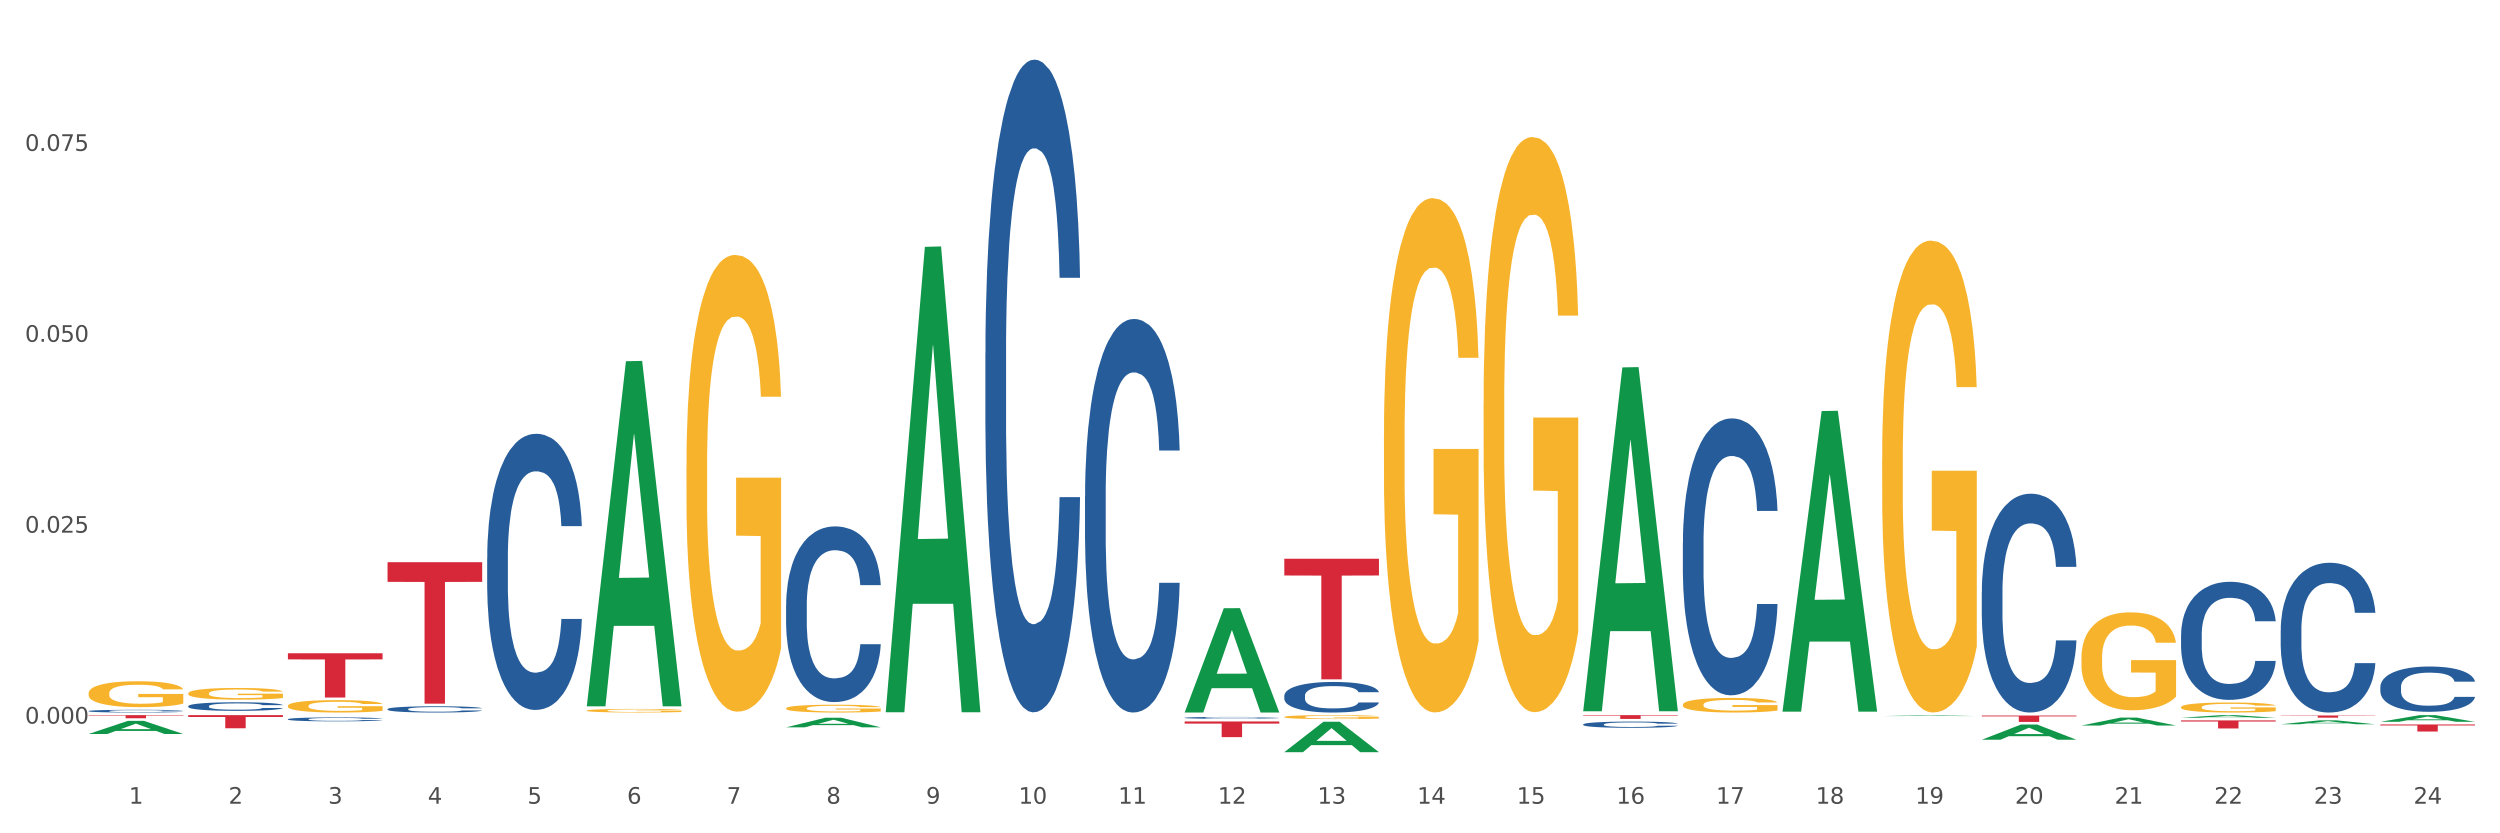 <?xml version="1.0" encoding="utf-8" standalone="no"?>
<!DOCTYPE svg PUBLIC "-//W3C//DTD SVG 1.1//EN"
  "http://www.w3.org/Graphics/SVG/1.1/DTD/svg11.dtd">
<svg xmlns:xlink="http://www.w3.org/1999/xlink" width="1080pt" height="360pt" viewBox="0 0 1080 360" xmlns="http://www.w3.org/2000/svg" version="1.1">
 <rect x="0" y="0" width="1080" height="360" fill="#333333" stroke="none"/>
 <defs>
  <style type="text/css">*{stroke-linejoin: round; stroke-linecap: butt}</style>
 </defs>
 <g id="figure_1">
  <g id="patch_1">
   <path d="M 0 360 
L 1080 360 
L 1080 0 
L 0 0 
z
" style="fill: #ffffff; stroke: #ffffff; stroke-linejoin: miter"/>
  </g>
  <g id="axes_1">
   <g id="matplotlib.axis_1">
    <g id="xtick_1">
     <g id="text_1">
      <!-- 1 -->
      <g style="fill: #4d4d4d" transform="translate(55.675 347.204) scale(0.096 -0.096)">
       <defs>
        <path id="DejaVuSans-31" d="M 794 531 
L 1825 531 
L 1825 4091 
L 703 3866 
L 703 4441 
L 1819 4666 
L 2450 4666 
L 2450 531 
L 3481 531 
L 3481 0 
L 794 0 
L 794 531 
z
" transform="scale(0.016)"/>
       </defs>
       <use xlink:href="#DejaVuSans-31"/>
      </g>
     </g>
    </g>
    <g id="xtick_2">
     <g id="text_2">
      <!-- 2 -->
      <g style="fill: #4d4d4d" transform="translate(98.72 347.204) scale(0.096 -0.096)">
       <defs>
        <path id="DejaVuSans-32" d="M 1228 531 
L 3431 531 
L 3431 0 
L 469 0 
L 469 531 
Q 828 903 1448 1529 
Q 2069 2156 2228 2338 
Q 2531 2678 2651 2914 
Q 2772 3150 2772 3378 
Q 2772 3750 2511 3984 
Q 2250 4219 1831 4219 
Q 1534 4219 1204 4116 
Q 875 4013 500 3803 
L 500 4441 
Q 881 4594 1212 4672 
Q 1544 4750 1819 4750 
Q 2544 4750 2975 4387 
Q 3406 4025 3406 3419 
Q 3406 3131 3298 2873 
Q 3191 2616 2906 2266 
Q 2828 2175 2409 1742 
Q 1991 1309 1228 531 
z
" transform="scale(0.016)"/>
       </defs>
       <use xlink:href="#DejaVuSans-32"/>
      </g>
     </g>
    </g>
    <g id="xtick_3">
     <g id="text_3">
      <!-- 3 -->
      <g style="fill: #4d4d4d" transform="translate(141.764 347.204) scale(0.096 -0.096)">
       <defs>
        <path id="DejaVuSans-33" d="M 2597 2516 
Q 3050 2419 3304 2112 
Q 3559 1806 3559 1356 
Q 3559 666 3084 287 
Q 2609 -91 1734 -91 
Q 1441 -91 1130 -33 
Q 819 25 488 141 
L 488 750 
Q 750 597 1062 519 
Q 1375 441 1716 441 
Q 2309 441 2620 675 
Q 2931 909 2931 1356 
Q 2931 1769 2642 2001 
Q 2353 2234 1838 2234 
L 1294 2234 
L 1294 2753 
L 1863 2753 
Q 2328 2753 2575 2939 
Q 2822 3125 2822 3475 
Q 2822 3834 2567 4026 
Q 2313 4219 1838 4219 
Q 1578 4219 1281 4162 
Q 984 4106 628 3988 
L 628 4550 
Q 988 4650 1302 4700 
Q 1616 4750 1894 4750 
Q 2613 4750 3031 4423 
Q 3450 4097 3450 3541 
Q 3450 3153 3228 2886 
Q 3006 2619 2597 2516 
z
" transform="scale(0.016)"/>
       </defs>
       <use xlink:href="#DejaVuSans-33"/>
      </g>
     </g>
    </g>
    <g id="xtick_4">
     <g id="text_4">
      <!-- 4 -->
      <g style="fill: #4d4d4d" transform="translate(184.809 347.204) scale(0.096 -0.096)">
       <defs>
        <path id="DejaVuSans-34" d="M 2419 4116 
L 825 1625 
L 2419 1625 
L 2419 4116 
z
M 2253 4666 
L 3047 4666 
L 3047 1625 
L 3713 1625 
L 3713 1100 
L 3047 1100 
L 3047 0 
L 2419 0 
L 2419 1100 
L 313 1100 
L 313 1709 
L 2253 4666 
z
" transform="scale(0.016)"/>
       </defs>
       <use xlink:href="#DejaVuSans-34"/>
      </g>
     </g>
    </g>
    <g id="xtick_5">
     <g id="text_5">
      <!-- 5 -->
      <g style="fill: #4d4d4d" transform="translate(227.853 347.204) scale(0.096 -0.096)">
       <defs>
        <path id="DejaVuSans-35" d="M 691 4666 
L 3169 4666 
L 3169 4134 
L 1269 4134 
L 1269 2991 
Q 1406 3038 1543 3061 
Q 1681 3084 1819 3084 
Q 2600 3084 3056 2656 
Q 3513 2228 3513 1497 
Q 3513 744 3044 326 
Q 2575 -91 1722 -91 
Q 1428 -91 1123 -41 
Q 819 9 494 109 
L 494 744 
Q 775 591 1075 516 
Q 1375 441 1709 441 
Q 2250 441 2565 725 
Q 2881 1009 2881 1497 
Q 2881 1984 2565 2268 
Q 2250 2553 1709 2553 
Q 1456 2553 1204 2497 
Q 953 2441 691 2322 
L 691 4666 
z
" transform="scale(0.016)"/>
       </defs>
       <use xlink:href="#DejaVuSans-35"/>
      </g>
     </g>
    </g>
    <g id="xtick_6">
     <g id="text_6">
      <!-- 6 -->
      <g style="fill: #4d4d4d" transform="translate(270.898 347.204) scale(0.096 -0.096)">
       <defs>
        <path id="DejaVuSans-36" d="M 2113 2584 
Q 1688 2584 1439 2293 
Q 1191 2003 1191 1497 
Q 1191 994 1439 701 
Q 1688 409 2113 409 
Q 2538 409 2786 701 
Q 3034 994 3034 1497 
Q 3034 2003 2786 2293 
Q 2538 2584 2113 2584 
z
M 3366 4563 
L 3366 3988 
Q 3128 4100 2886 4159 
Q 2644 4219 2406 4219 
Q 1781 4219 1451 3797 
Q 1122 3375 1075 2522 
Q 1259 2794 1537 2939 
Q 1816 3084 2150 3084 
Q 2853 3084 3261 2657 
Q 3669 2231 3669 1497 
Q 3669 778 3244 343 
Q 2819 -91 2113 -91 
Q 1303 -91 875 529 
Q 447 1150 447 2328 
Q 447 3434 972 4092 
Q 1497 4750 2381 4750 
Q 2619 4750 2861 4703 
Q 3103 4656 3366 4563 
z
" transform="scale(0.016)"/>
       </defs>
       <use xlink:href="#DejaVuSans-36"/>
      </g>
     </g>
    </g>
    <g id="xtick_7">
     <g id="text_7">
      <!-- 7 -->
      <g style="fill: #4d4d4d" transform="translate(313.942 347.204) scale(0.096 -0.096)">
       <defs>
        <path id="DejaVuSans-37" d="M 525 4666 
L 3525 4666 
L 3525 4397 
L 1831 0 
L 1172 0 
L 2766 4134 
L 525 4134 
L 525 4666 
z
" transform="scale(0.016)"/>
       </defs>
       <use xlink:href="#DejaVuSans-37"/>
      </g>
     </g>
    </g>
    <g id="xtick_8">
     <g id="text_8">
      <!-- 8 -->
      <g style="fill: #4d4d4d" transform="translate(356.987 347.204) scale(0.096 -0.096)">
       <defs>
        <path id="DejaVuSans-38" d="M 2034 2216 
Q 1584 2216 1326 1975 
Q 1069 1734 1069 1313 
Q 1069 891 1326 650 
Q 1584 409 2034 409 
Q 2484 409 2743 651 
Q 3003 894 3003 1313 
Q 3003 1734 2745 1975 
Q 2488 2216 2034 2216 
z
M 1403 2484 
Q 997 2584 770 2862 
Q 544 3141 544 3541 
Q 544 4100 942 4425 
Q 1341 4750 2034 4750 
Q 2731 4750 3128 4425 
Q 3525 4100 3525 3541 
Q 3525 3141 3298 2862 
Q 3072 2584 2669 2484 
Q 3125 2378 3379 2068 
Q 3634 1759 3634 1313 
Q 3634 634 3220 271 
Q 2806 -91 2034 -91 
Q 1263 -91 848 271 
Q 434 634 434 1313 
Q 434 1759 690 2068 
Q 947 2378 1403 2484 
z
M 1172 3481 
Q 1172 3119 1398 2916 
Q 1625 2713 2034 2713 
Q 2441 2713 2670 2916 
Q 2900 3119 2900 3481 
Q 2900 3844 2670 4047 
Q 2441 4250 2034 4250 
Q 1625 4250 1398 4047 
Q 1172 3844 1172 3481 
z
" transform="scale(0.016)"/>
       </defs>
       <use xlink:href="#DejaVuSans-38"/>
      </g>
     </g>
    </g>
    <g id="xtick_9">
     <g id="text_9">
      <!-- 9 -->
      <g style="fill: #4d4d4d" transform="translate(400.032 347.204) scale(0.096 -0.096)">
       <defs>
        <path id="DejaVuSans-39" d="M 703 97 
L 703 672 
Q 941 559 1184 500 
Q 1428 441 1663 441 
Q 2288 441 2617 861 
Q 2947 1281 2994 2138 
Q 2813 1869 2534 1725 
Q 2256 1581 1919 1581 
Q 1219 1581 811 2004 
Q 403 2428 403 3163 
Q 403 3881 828 4315 
Q 1253 4750 1959 4750 
Q 2769 4750 3195 4129 
Q 3622 3509 3622 2328 
Q 3622 1225 3098 567 
Q 2575 -91 1691 -91 
Q 1453 -91 1209 -44 
Q 966 3 703 97 
z
M 1959 2075 
Q 2384 2075 2632 2365 
Q 2881 2656 2881 3163 
Q 2881 3666 2632 3958 
Q 2384 4250 1959 4250 
Q 1534 4250 1286 3958 
Q 1038 3666 1038 3163 
Q 1038 2656 1286 2365 
Q 1534 2075 1959 2075 
z
" transform="scale(0.016)"/>
       </defs>
       <use xlink:href="#DejaVuSans-39"/>
      </g>
     </g>
    </g>
    <g id="xtick_10">
     <g id="text_10">
      <!-- 10 -->
      <g style="fill: #4d4d4d" transform="translate(440.022 347.204) scale(0.096 -0.096)">
       <defs>
        <path id="DejaVuSans-30" d="M 2034 4250 
Q 1547 4250 1301 3770 
Q 1056 3291 1056 2328 
Q 1056 1369 1301 889 
Q 1547 409 2034 409 
Q 2525 409 2770 889 
Q 3016 1369 3016 2328 
Q 3016 3291 2770 3770 
Q 2525 4250 2034 4250 
z
M 2034 4750 
Q 2819 4750 3233 4129 
Q 3647 3509 3647 2328 
Q 3647 1150 3233 529 
Q 2819 -91 2034 -91 
Q 1250 -91 836 529 
Q 422 1150 422 2328 
Q 422 3509 836 4129 
Q 1250 4750 2034 4750 
z
" transform="scale(0.016)"/>
       </defs>
       <use xlink:href="#DejaVuSans-31"/>
       <use xlink:href="#DejaVuSans-30" transform="translate(63.623 0)"/>
      </g>
     </g>
    </g>
    <g id="xtick_11">
     <g id="text_11">
      <!-- 11 -->
      <g style="fill: #4d4d4d" transform="translate(483.067 347.204) scale(0.096 -0.096)">
       <use xlink:href="#DejaVuSans-31"/>
       <use xlink:href="#DejaVuSans-31" transform="translate(63.623 0)"/>
      </g>
     </g>
    </g>
    <g id="xtick_12">
     <g id="text_12">
      <!-- 12 -->
      <g style="fill: #4d4d4d" transform="translate(526.111 347.204) scale(0.096 -0.096)">
       <use xlink:href="#DejaVuSans-31"/>
       <use xlink:href="#DejaVuSans-32" transform="translate(63.623 0)"/>
      </g>
     </g>
    </g>
    <g id="xtick_13">
     <g id="text_13">
      <!-- 13 -->
      <g style="fill: #4d4d4d" transform="translate(569.156 347.204) scale(0.096 -0.096)">
       <use xlink:href="#DejaVuSans-31"/>
       <use xlink:href="#DejaVuSans-33" transform="translate(63.623 0)"/>
      </g>
     </g>
    </g>
    <g id="xtick_14">
     <g id="text_14">
      <!-- 14 -->
      <g style="fill: #4d4d4d" transform="translate(612.2 347.204) scale(0.096 -0.096)">
       <use xlink:href="#DejaVuSans-31"/>
       <use xlink:href="#DejaVuSans-34" transform="translate(63.623 0)"/>
      </g>
     </g>
    </g>
    <g id="xtick_15">
     <g id="text_15">
      <!-- 15 -->
      <g style="fill: #4d4d4d" transform="translate(655.245 347.204) scale(0.096 -0.096)">
       <use xlink:href="#DejaVuSans-31"/>
       <use xlink:href="#DejaVuSans-35" transform="translate(63.623 0)"/>
      </g>
     </g>
    </g>
    <g id="xtick_16">
     <g id="text_16">
      <!-- 16 -->
      <g style="fill: #4d4d4d" transform="translate(698.289 347.204) scale(0.096 -0.096)">
       <use xlink:href="#DejaVuSans-31"/>
       <use xlink:href="#DejaVuSans-36" transform="translate(63.623 0)"/>
      </g>
     </g>
    </g>
    <g id="xtick_17">
     <g id="text_17">
      <!-- 17 -->
      <g style="fill: #4d4d4d" transform="translate(741.334 347.204) scale(0.096 -0.096)">
       <use xlink:href="#DejaVuSans-31"/>
       <use xlink:href="#DejaVuSans-37" transform="translate(63.623 0)"/>
      </g>
     </g>
    </g>
    <g id="xtick_18">
     <g id="text_18">
      <!-- 18 -->
      <g style="fill: #4d4d4d" transform="translate(784.379 347.204) scale(0.096 -0.096)">
       <use xlink:href="#DejaVuSans-31"/>
       <use xlink:href="#DejaVuSans-38" transform="translate(63.623 0)"/>
      </g>
     </g>
    </g>
    <g id="xtick_19">
     <g id="text_19">
      <!-- 19 -->
      <g style="fill: #4d4d4d" transform="translate(827.423 347.204) scale(0.096 -0.096)">
       <use xlink:href="#DejaVuSans-31"/>
       <use xlink:href="#DejaVuSans-39" transform="translate(63.623 0)"/>
      </g>
     </g>
    </g>
    <g id="xtick_20">
     <g id="text_20">
      <!-- 20 -->
      <g style="fill: #4d4d4d" transform="translate(870.468 347.204) scale(0.096 -0.096)">
       <use xlink:href="#DejaVuSans-32"/>
       <use xlink:href="#DejaVuSans-30" transform="translate(63.623 0)"/>
      </g>
     </g>
    </g>
    <g id="xtick_21">
     <g id="text_21">
      <!-- 21 -->
      <g style="fill: #4d4d4d" transform="translate(913.512 347.204) scale(0.096 -0.096)">
       <use xlink:href="#DejaVuSans-32"/>
       <use xlink:href="#DejaVuSans-31" transform="translate(63.623 0)"/>
      </g>
     </g>
    </g>
    <g id="xtick_22">
     <g id="text_22">
      <!-- 22 -->
      <g style="fill: #4d4d4d" transform="translate(956.557 347.204) scale(0.096 -0.096)">
       <use xlink:href="#DejaVuSans-32"/>
       <use xlink:href="#DejaVuSans-32" transform="translate(63.623 0)"/>
      </g>
     </g>
    </g>
    <g id="xtick_23">
     <g id="text_23">
      <!-- 23 -->
      <g style="fill: #4d4d4d" transform="translate(999.601 347.204) scale(0.096 -0.096)">
       <use xlink:href="#DejaVuSans-32"/>
       <use xlink:href="#DejaVuSans-33" transform="translate(63.623 0)"/>
      </g>
     </g>
    </g>
    <g id="xtick_24">
     <g id="text_24">
      <!-- 24 -->
      <g style="fill: #4d4d4d" transform="translate(1042.646 347.204) scale(0.096 -0.096)">
       <use xlink:href="#DejaVuSans-32"/>
       <use xlink:href="#DejaVuSans-34" transform="translate(63.623 0)"/>
      </g>
     </g>
    </g>
    <g id="xtick_25"/>
    <g id="xtick_26"/>
    <g id="xtick_27"/>
    <g id="xtick_28"/>
    <g id="xtick_29"/>
    <g id="xtick_30"/>
    <g id="xtick_31"/>
    <g id="xtick_32"/>
    <g id="xtick_33"/>
    <g id="xtick_34"/>
    <g id="xtick_35"/>
    <g id="xtick_36"/>
    <g id="xtick_37"/>
    <g id="xtick_38"/>
    <g id="xtick_39"/>
    <g id="xtick_40"/>
    <g id="xtick_41"/>
    <g id="xtick_42"/>
    <g id="xtick_43"/>
    <g id="xtick_44"/>
    <g id="xtick_45"/>
    <g id="xtick_46"/>
    <g id="xtick_47"/>
   </g>
   <g id="matplotlib.axis_2">
    <g id="ytick_1">
     <g id="text_25">
      <!-- 0.000 -->
      <g style="fill: #4d4d4d" transform="translate(10.8 312.596) scale(0.096 -0.096)">
       <defs>
        <path id="DejaVuSans-2e" d="M 684 794 
L 1344 794 
L 1344 0 
L 684 0 
L 684 794 
z
" transform="scale(0.016)"/>
       </defs>
       <use xlink:href="#DejaVuSans-30"/>
       <use xlink:href="#DejaVuSans-2e" transform="translate(63.623 0)"/>
       <use xlink:href="#DejaVuSans-30" transform="translate(95.41 0)"/>
       <use xlink:href="#DejaVuSans-30" transform="translate(159.033 0)"/>
       <use xlink:href="#DejaVuSans-30" transform="translate(222.656 0)"/>
      </g>
     </g>
    </g>
    <g id="ytick_2">
     <g id="text_26">
      <!-- 0.025 -->
      <g style="fill: #4d4d4d" transform="translate(10.8 230.124) scale(0.096 -0.096)">
       <use xlink:href="#DejaVuSans-30"/>
       <use xlink:href="#DejaVuSans-2e" transform="translate(63.623 0)"/>
       <use xlink:href="#DejaVuSans-30" transform="translate(95.41 0)"/>
       <use xlink:href="#DejaVuSans-32" transform="translate(159.033 0)"/>
       <use xlink:href="#DejaVuSans-35" transform="translate(222.656 0)"/>
      </g>
     </g>
    </g>
    <g id="ytick_3">
     <g id="text_27">
      <!-- 0.050 -->
      <g style="fill: #4d4d4d" transform="translate(10.8 147.653) scale(0.096 -0.096)">
       <use xlink:href="#DejaVuSans-30"/>
       <use xlink:href="#DejaVuSans-2e" transform="translate(63.623 0)"/>
       <use xlink:href="#DejaVuSans-30" transform="translate(95.41 0)"/>
       <use xlink:href="#DejaVuSans-35" transform="translate(159.033 0)"/>
       <use xlink:href="#DejaVuSans-30" transform="translate(222.656 0)"/>
      </g>
     </g>
    </g>
    <g id="ytick_4">
     <g id="text_28">
      <!-- 0.075 -->
      <g style="fill: #4d4d4d" transform="translate(10.8 65.181) scale(0.096 -0.096)">
       <use xlink:href="#DejaVuSans-30"/>
       <use xlink:href="#DejaVuSans-2e" transform="translate(63.623 0)"/>
       <use xlink:href="#DejaVuSans-30" transform="translate(95.41 0)"/>
       <use xlink:href="#DejaVuSans-37" transform="translate(159.033 0)"/>
       <use xlink:href="#DejaVuSans-35" transform="translate(222.656 0)"/>
      </g>
     </g>
    </g>
    <g id="ytick_5"/>
    <g id="ytick_6"/>
    <g id="ytick_7"/>
    <g id="ytick_8"/>
   </g>
   <g id="PolyCollection_1">
    <path d="M 856.129 255.753 
L 856.178 255.666 
L 856.178 253.249 
L 856.323 249.968 
L 856.855 243.924 
L 857.531 239.348 
L 858.691 233.995 
L 859.32 231.75 
L 860.141 229.246 
L 861.833 225.188 
L 863.767 221.735 
L 865.12 219.835 
L 866.135 218.626 
L 868.407 216.468 
L 869.712 215.518 
L 871.065 214.741 
L 872.225 214.223 
L 874.159 213.619 
L 875.706 213.36 
L 877.494 213.273 
L 878.992 213.36 
L 880.974 213.705 
L 883.874 214.741 
L 884.986 215.345 
L 886.485 216.382 
L 888.031 217.763 
L 889.288 219.144 
L 890.738 221.13 
L 892.237 223.72 
L 893.687 227.001 
L 894.702 230.023 
L 895.523 233.218 
L 896.248 237.103 
L 896.78 241.334 
L 897.022 244.874 
L 888.176 244.874 
L 887.935 241.679 
L 887.451 238.226 
L 886.968 235.894 
L 886.436 233.995 
L 885.614 231.836 
L 884.889 230.455 
L 883.681 228.815 
L 882.569 227.778 
L 881.651 227.174 
L 880.539 226.656 
L 878.171 226.138 
L 876.479 226.138 
L 875.416 226.311 
L 874.11 226.742 
L 872.999 227.347 
L 871.694 228.383 
L 870.679 229.505 
L 869.664 230.973 
L 869.084 232.009 
L 868.213 233.909 
L 867.633 235.463 
L 866.86 238.139 
L 866.425 240.039 
L 865.652 244.96 
L 865.313 248.586 
L 865.168 251.09 
L 865.072 253.853 
L 865.072 267.322 
L 865.362 273.366 
L 865.603 275.956 
L 865.99 278.892 
L 866.715 282.691 
L 867.778 286.403 
L 868.89 289.08 
L 869.809 290.72 
L 870.679 291.929 
L 871.549 292.879 
L 872.612 293.742 
L 873.482 294.26 
L 874.787 294.778 
L 876.334 295.037 
L 877.542 295.037 
L 880.007 294.606 
L 881.119 294.174 
L 882.183 293.57 
L 883.343 292.62 
L 884.261 291.584 
L 884.793 290.807 
L 885.663 289.166 
L 886.34 287.44 
L 886.92 285.454 
L 887.306 283.727 
L 887.741 281.137 
L 888.08 278.201 
L 888.176 276.647 
L 897.022 276.647 
L 896.828 279.755 
L 896.49 282.777 
L 895.813 286.835 
L 895.282 289.166 
L 894.46 292.016 
L 893.59 294.433 
L 892.382 297.11 
L 891.27 299.095 
L 890.11 300.822 
L 888.853 302.376 
L 886.581 304.535 
L 885.759 305.139 
L 884.019 306.175 
L 882.666 306.78 
L 880.684 307.384 
L 878.654 307.729 
L 876.527 307.816 
L 874.642 307.643 
L 872.564 307.125 
L 871.259 306.607 
L 869.809 305.83 
L 868.117 304.621 
L 866.522 303.153 
L 865.023 301.427 
L 863.622 299.441 
L 862.316 297.196 
L 860.625 293.483 
L 859.368 289.857 
L 858.45 286.49 
L 857.821 283.641 
L 857.193 280.014 
L 856.855 277.51 
L 856.323 271.467 
L 856.129 265.854 
L 856.129 255.753 
z
" clip-path="url(#p796d8ecfe5)" style="fill: #255c99"/>
    <path d="M 942.219 274.256 
L 942.267 274.209 
L 942.267 272.905 
L 942.412 271.135 
L 942.944 267.873 
L 943.62 265.404 
L 944.78 262.515 
L 945.409 261.304 
L 946.23 259.953 
L 947.922 257.763 
L 949.856 255.9 
L 951.209 254.875 
L 952.224 254.222 
L 954.496 253.058 
L 955.801 252.545 
L 957.154 252.126 
L 958.314 251.846 
L 960.248 251.52 
L 961.795 251.38 
L 963.583 251.334 
L 965.082 251.38 
L 967.063 251.567 
L 969.963 252.126 
L 971.075 252.452 
L 972.574 253.011 
L 974.12 253.756 
L 975.377 254.502 
L 976.827 255.573 
L 978.326 256.971 
L 979.776 258.742 
L 980.791 260.372 
L 981.612 262.096 
L 982.338 264.193 
L 982.869 266.476 
L 983.111 268.386 
L 974.265 268.386 
L 974.024 266.662 
L 973.54 264.798 
L 973.057 263.54 
L 972.525 262.515 
L 971.704 261.351 
L 970.979 260.605 
L 969.77 259.72 
L 968.658 259.161 
L 967.74 258.835 
L 966.628 258.555 
L 964.26 258.276 
L 962.568 258.276 
L 961.505 258.369 
L 960.2 258.602 
L 959.088 258.928 
L 957.783 259.487 
L 956.768 260.093 
L 955.753 260.885 
L 955.173 261.444 
L 954.303 262.469 
L 953.723 263.307 
L 952.949 264.752 
L 952.514 265.777 
L 951.741 268.432 
L 951.402 270.389 
L 951.257 271.74 
L 951.161 273.231 
L 951.161 280.499 
L 951.451 283.76 
L 951.692 285.158 
L 952.079 286.742 
L 952.804 288.792 
L 953.868 290.795 
L 954.979 292.24 
L 955.898 293.125 
L 956.768 293.777 
L 957.638 294.29 
L 958.701 294.756 
L 959.571 295.035 
L 960.876 295.315 
L 962.423 295.454 
L 963.631 295.454 
L 966.097 295.222 
L 967.208 294.989 
L 968.272 294.662 
L 969.432 294.15 
L 970.35 293.591 
L 970.882 293.172 
L 971.752 292.286 
L 972.429 291.355 
L 973.009 290.283 
L 973.395 289.351 
L 973.83 287.953 
L 974.169 286.369 
L 974.265 285.531 
L 983.111 285.531 
L 982.918 287.208 
L 982.579 288.839 
L 981.902 291.028 
L 981.371 292.286 
L 980.549 293.824 
L 979.679 295.128 
L 978.471 296.573 
L 977.359 297.644 
L 976.199 298.576 
L 974.942 299.415 
L 972.67 300.579 
L 971.849 300.906 
L 970.108 301.465 
L 968.755 301.791 
L 966.773 302.117 
L 964.743 302.303 
L 962.616 302.35 
L 960.731 302.257 
L 958.653 301.977 
L 957.348 301.698 
L 955.898 301.278 
L 954.206 300.626 
L 952.611 299.834 
L 951.112 298.902 
L 949.711 297.831 
L 948.406 296.619 
L 946.714 294.616 
L 945.457 292.659 
L 944.539 290.842 
L 943.91 289.305 
L 943.282 287.348 
L 942.944 285.997 
L 942.412 282.735 
L 942.219 279.707 
L 942.219 274.256 
z
" clip-path="url(#p796d8ecfe5)" style="fill: #255c99"/>
    <path d="M 726.996 234.5 
L 727.044 234.391 
L 727.044 231.332 
L 727.189 227.18 
L 727.721 219.532 
L 728.398 213.742 
L 729.558 206.968 
L 730.186 204.127 
L 731.008 200.959 
L 732.699 195.824 
L 734.633 191.454 
L 735.986 189.05 
L 737.001 187.521 
L 739.273 184.789 
L 740.578 183.588 
L 741.932 182.604 
L 743.092 181.949 
L 745.025 181.184 
L 746.572 180.856 
L 748.36 180.747 
L 749.859 180.856 
L 751.841 181.293 
L 754.741 182.604 
L 755.852 183.369 
L 757.351 184.68 
L 758.898 186.428 
L 760.154 188.176 
L 761.604 190.689 
L 763.103 193.967 
L 764.553 198.118 
L 765.568 201.942 
L 766.39 205.985 
L 767.115 210.901 
L 767.646 216.255 
L 767.888 220.734 
L 759.043 220.734 
L 758.801 216.692 
L 758.318 212.321 
L 757.834 209.372 
L 757.303 206.968 
L 756.481 204.237 
L 755.756 202.489 
L 754.547 200.413 
L 753.436 199.102 
L 752.517 198.337 
L 751.406 197.681 
L 749.037 197.026 
L 747.345 197.026 
L 746.282 197.244 
L 744.977 197.791 
L 743.865 198.555 
L 742.56 199.866 
L 741.545 201.287 
L 740.53 203.144 
L 739.95 204.455 
L 739.08 206.859 
L 738.5 208.825 
L 737.726 212.212 
L 737.291 214.616 
L 736.518 220.843 
L 736.18 225.432 
L 736.035 228.6 
L 735.938 232.096 
L 735.938 249.14 
L 736.228 256.788 
L 736.47 260.066 
L 736.856 263.78 
L 737.581 268.587 
L 738.645 273.285 
L 739.757 276.672 
L 740.675 278.748 
L 741.545 280.278 
L 742.415 281.479 
L 743.478 282.572 
L 744.348 283.227 
L 745.654 283.883 
L 747.2 284.211 
L 748.409 284.211 
L 750.874 283.664 
L 751.986 283.118 
L 753.049 282.353 
L 754.209 281.152 
L 755.127 279.841 
L 755.659 278.857 
L 756.529 276.781 
L 757.206 274.596 
L 757.786 272.083 
L 758.173 269.898 
L 758.608 266.621 
L 758.946 262.906 
L 759.043 260.94 
L 767.888 260.94 
L 767.695 264.873 
L 767.356 268.697 
L 766.68 273.832 
L 766.148 276.781 
L 765.326 280.387 
L 764.456 283.446 
L 763.248 286.833 
L 762.136 289.346 
L 760.976 291.531 
L 759.719 293.497 
L 757.448 296.229 
L 756.626 296.993 
L 754.886 298.304 
L 753.532 299.069 
L 751.551 299.834 
L 749.52 300.271 
L 747.394 300.38 
L 745.509 300.162 
L 743.43 299.506 
L 742.125 298.851 
L 740.675 297.867 
L 738.983 296.338 
L 737.388 294.481 
L 735.89 292.295 
L 734.488 289.783 
L 733.183 286.942 
L 731.491 282.244 
L 730.234 277.655 
L 729.316 273.395 
L 728.688 269.789 
L 728.059 265.2 
L 727.721 262.032 
L 727.189 254.384 
L 726.996 247.283 
L 726.996 234.5 
z
" clip-path="url(#p796d8ecfe5)" style="fill: #255c99"/>
    <path d="M 985.263 272.182 
L 985.311 272.123 
L 985.311 270.468 
L 985.456 268.223 
L 985.988 264.086 
L 986.665 260.954 
L 987.825 257.29 
L 988.453 255.754 
L 989.275 254.04 
L 990.967 251.263 
L 992.9 248.899 
L 994.254 247.599 
L 995.269 246.771 
L 997.54 245.294 
L 998.846 244.644 
L 1000.199 244.112 
L 1001.359 243.758 
L 1003.292 243.344 
L 1004.839 243.167 
L 1006.628 243.108 
L 1008.126 243.167 
L 1010.108 243.403 
L 1013.008 244.112 
L 1014.12 244.526 
L 1015.618 245.235 
L 1017.165 246.18 
L 1018.422 247.126 
L 1019.872 248.485 
L 1021.37 250.258 
L 1022.82 252.504 
L 1023.835 254.572 
L 1024.657 256.758 
L 1025.382 259.418 
L 1025.914 262.313 
L 1026.155 264.736 
L 1017.31 264.736 
L 1017.068 262.55 
L 1016.585 260.186 
L 1016.102 258.59 
L 1015.57 257.29 
L 1014.748 255.813 
L 1014.023 254.867 
L 1012.815 253.745 
L 1011.703 253.035 
L 1010.785 252.622 
L 1009.673 252.267 
L 1007.304 251.913 
L 1005.613 251.913 
L 1004.549 252.031 
L 1003.244 252.326 
L 1002.132 252.74 
L 1000.827 253.449 
L 999.812 254.217 
L 998.797 255.222 
L 998.217 255.931 
L 997.347 257.231 
L 996.767 258.295 
L 995.994 260.127 
L 995.559 261.427 
L 994.785 264.795 
L 994.447 267.277 
L 994.302 268.991 
L 994.205 270.882 
L 994.205 280.101 
L 994.495 284.237 
L 994.737 286.01 
L 995.124 288.019 
L 995.849 290.619 
L 996.912 293.16 
L 998.024 294.992 
L 998.942 296.115 
L 999.812 296.942 
L 1000.682 297.592 
L 1001.746 298.183 
L 1002.616 298.538 
L 1003.921 298.893 
L 1005.468 299.07 
L 1006.676 299.07 
L 1009.141 298.774 
L 1010.253 298.479 
L 1011.316 298.065 
L 1012.476 297.415 
L 1013.395 296.706 
L 1013.926 296.174 
L 1014.796 295.051 
L 1015.473 293.87 
L 1016.053 292.51 
L 1016.44 291.328 
L 1016.875 289.556 
L 1017.213 287.546 
L 1017.31 286.483 
L 1026.155 286.483 
L 1025.962 288.61 
L 1025.624 290.678 
L 1024.947 293.456 
L 1024.415 295.051 
L 1023.594 297.002 
L 1022.724 298.656 
L 1021.515 300.488 
L 1020.403 301.847 
L 1019.243 303.029 
L 1017.987 304.093 
L 1015.715 305.57 
L 1014.893 305.984 
L 1013.153 306.693 
L 1011.8 307.107 
L 1009.818 307.52 
L 1007.788 307.757 
L 1005.661 307.816 
L 1003.776 307.698 
L 1001.697 307.343 
L 1000.392 306.988 
L 998.942 306.457 
L 997.25 305.629 
L 995.655 304.625 
L 994.157 303.443 
L 992.755 302.084 
L 991.45 300.547 
L 989.758 298.006 
L 988.502 295.524 
L 987.583 293.22 
L 986.955 291.269 
L 986.327 288.787 
L 985.988 287.074 
L 985.456 282.937 
L 985.263 279.096 
L 985.263 272.182 
z
" clip-path="url(#p796d8ecfe5)" style="fill: #255c99"/>
    <path d="M 1028.308 296.726 
L 1028.356 296.708 
L 1028.356 296.208 
L 1028.501 295.529 
L 1029.033 294.278 
L 1029.709 293.331 
L 1030.869 292.224 
L 1031.498 291.759 
L 1032.32 291.241 
L 1034.011 290.401 
L 1035.945 289.687 
L 1037.298 289.294 
L 1038.313 289.044 
L 1040.585 288.597 
L 1041.89 288.4 
L 1043.244 288.24 
L 1044.404 288.133 
L 1046.337 288.007 
L 1047.884 287.954 
L 1049.672 287.936 
L 1051.171 287.954 
L 1053.152 288.025 
L 1056.053 288.24 
L 1057.164 288.365 
L 1058.663 288.579 
L 1060.209 288.865 
L 1061.466 289.151 
L 1062.916 289.562 
L 1064.415 290.098 
L 1065.865 290.777 
L 1066.88 291.402 
L 1067.702 292.063 
L 1068.427 292.867 
L 1068.958 293.742 
L 1069.2 294.475 
L 1060.354 294.475 
L 1060.113 293.814 
L 1059.629 293.099 
L 1059.146 292.617 
L 1058.614 292.224 
L 1057.793 291.777 
L 1057.068 291.491 
L 1055.859 291.152 
L 1054.748 290.937 
L 1053.829 290.812 
L 1052.717 290.705 
L 1050.349 290.598 
L 1048.657 290.598 
L 1047.594 290.634 
L 1046.289 290.723 
L 1045.177 290.848 
L 1043.872 291.063 
L 1042.857 291.295 
L 1041.842 291.598 
L 1041.262 291.813 
L 1040.392 292.206 
L 1039.812 292.528 
L 1039.038 293.081 
L 1038.603 293.474 
L 1037.83 294.493 
L 1037.492 295.243 
L 1037.347 295.761 
L 1037.25 296.333 
L 1037.25 299.12 
L 1037.54 300.371 
L 1037.782 300.907 
L 1038.168 301.514 
L 1038.893 302.3 
L 1039.957 303.068 
L 1041.068 303.622 
L 1041.987 303.962 
L 1042.857 304.212 
L 1043.727 304.408 
L 1044.79 304.587 
L 1045.66 304.694 
L 1046.965 304.801 
L 1048.512 304.855 
L 1049.721 304.855 
L 1052.186 304.766 
L 1053.297 304.676 
L 1054.361 304.551 
L 1055.521 304.355 
L 1056.439 304.14 
L 1056.971 303.98 
L 1057.841 303.64 
L 1058.518 303.283 
L 1059.098 302.872 
L 1059.484 302.515 
L 1059.919 301.979 
L 1060.258 301.371 
L 1060.354 301.05 
L 1069.2 301.05 
L 1069.007 301.693 
L 1068.668 302.318 
L 1067.992 303.158 
L 1067.46 303.64 
L 1066.638 304.23 
L 1065.768 304.73 
L 1064.56 305.284 
L 1063.448 305.695 
L 1062.288 306.052 
L 1061.031 306.374 
L 1058.759 306.82 
L 1057.938 306.945 
L 1056.198 307.16 
L 1054.844 307.285 
L 1052.862 307.41 
L 1050.832 307.481 
L 1048.706 307.499 
L 1046.82 307.463 
L 1044.742 307.356 
L 1043.437 307.249 
L 1041.987 307.088 
L 1040.295 306.838 
L 1038.7 306.534 
L 1037.202 306.177 
L 1035.8 305.766 
L 1034.495 305.302 
L 1032.803 304.533 
L 1031.546 303.783 
L 1030.628 303.086 
L 1029.999 302.497 
L 1029.371 301.746 
L 1029.033 301.228 
L 1028.501 299.978 
L 1028.308 298.816 
L 1028.308 296.726 
z
" clip-path="url(#p796d8ecfe5)" style="fill: #255c99"/>
    <path d="M 683.951 312.935 
L 684 312.933 
L 684 312.864 
L 684.145 312.77 
L 684.676 312.598 
L 685.353 312.468 
L 686.513 312.315 
L 687.141 312.251 
L 687.963 312.18 
L 689.655 312.065 
L 691.588 311.966 
L 692.942 311.912 
L 693.957 311.878 
L 696.229 311.816 
L 697.534 311.789 
L 698.887 311.767 
L 700.047 311.752 
L 701.981 311.735 
L 703.527 311.728 
L 705.316 311.725 
L 706.814 311.728 
L 708.796 311.737 
L 711.696 311.767 
L 712.808 311.784 
L 714.306 311.814 
L 715.853 311.853 
L 717.11 311.892 
L 718.56 311.949 
L 720.058 312.023 
L 721.508 312.116 
L 722.523 312.202 
L 723.345 312.293 
L 724.07 312.404 
L 724.602 312.524 
L 724.844 312.625 
L 715.998 312.625 
L 715.756 312.534 
L 715.273 312.436 
L 714.79 312.369 
L 714.258 312.315 
L 713.436 312.254 
L 712.711 312.215 
L 711.503 312.168 
L 710.391 312.138 
L 709.473 312.121 
L 708.361 312.106 
L 705.993 312.092 
L 704.301 312.092 
L 703.237 312.096 
L 701.932 312.109 
L 700.821 312.126 
L 699.515 312.156 
L 698.5 312.187 
L 697.485 312.229 
L 696.905 312.259 
L 696.035 312.313 
L 695.455 312.357 
L 694.682 312.433 
L 694.247 312.487 
L 693.473 312.628 
L 693.135 312.731 
L 692.99 312.802 
L 692.893 312.881 
L 692.893 313.264 
L 693.183 313.437 
L 693.425 313.51 
L 693.812 313.594 
L 694.537 313.702 
L 695.6 313.808 
L 696.712 313.884 
L 697.63 313.931 
L 698.5 313.965 
L 699.37 313.992 
L 700.434 314.017 
L 701.304 314.032 
L 702.609 314.046 
L 704.156 314.054 
L 705.364 314.054 
L 707.829 314.041 
L 708.941 314.029 
L 710.004 314.012 
L 711.164 313.985 
L 712.083 313.955 
L 712.615 313.933 
L 713.485 313.887 
L 714.161 313.837 
L 714.741 313.781 
L 715.128 313.732 
L 715.563 313.658 
L 715.901 313.574 
L 715.998 313.53 
L 724.844 313.53 
L 724.65 313.619 
L 724.312 313.705 
L 723.635 313.82 
L 723.103 313.887 
L 722.282 313.968 
L 721.412 314.037 
L 720.203 314.113 
L 719.092 314.169 
L 717.932 314.219 
L 716.675 314.263 
L 714.403 314.324 
L 713.581 314.341 
L 711.841 314.371 
L 710.488 314.388 
L 708.506 314.405 
L 706.476 314.415 
L 704.349 314.418 
L 702.464 314.413 
L 700.386 314.398 
L 699.08 314.383 
L 697.63 314.361 
L 695.939 314.327 
L 694.344 314.285 
L 692.845 314.236 
L 691.443 314.179 
L 690.138 314.115 
L 688.447 314.01 
L 687.19 313.906 
L 686.271 313.81 
L 685.643 313.729 
L 685.015 313.626 
L 684.676 313.555 
L 684.145 313.383 
L 683.951 313.223 
L 683.951 312.935 
z
" clip-path="url(#p796d8ecfe5)" style="fill: #255c99"/>
    <path d="M 511.773 310.08 
L 511.821 310.079 
L 511.821 310.058 
L 511.966 310.03 
L 512.498 309.978 
L 513.175 309.939 
L 514.335 309.893 
L 514.963 309.874 
L 515.785 309.852 
L 517.477 309.818 
L 519.41 309.788 
L 520.764 309.772 
L 521.779 309.761 
L 524.05 309.743 
L 525.356 309.735 
L 526.709 309.728 
L 527.869 309.724 
L 529.802 309.718 
L 531.349 309.716 
L 533.138 309.715 
L 534.636 309.716 
L 536.618 309.719 
L 539.518 309.728 
L 540.63 309.733 
L 542.128 309.742 
L 543.675 309.754 
L 544.932 309.766 
L 546.382 309.783 
L 547.88 309.805 
L 549.33 309.833 
L 550.345 309.859 
L 551.167 309.886 
L 551.892 309.92 
L 552.424 309.956 
L 552.665 309.986 
L 543.82 309.986 
L 543.578 309.959 
L 543.095 309.929 
L 542.611 309.909 
L 542.08 309.893 
L 541.258 309.875 
L 540.533 309.863 
L 539.325 309.849 
L 538.213 309.84 
L 537.295 309.835 
L 536.183 309.83 
L 533.814 309.826 
L 532.123 309.826 
L 531.059 309.827 
L 529.754 309.831 
L 528.642 309.836 
L 527.337 309.845 
L 526.322 309.855 
L 525.307 309.867 
L 524.727 309.876 
L 523.857 309.892 
L 523.277 309.906 
L 522.504 309.929 
L 522.069 309.945 
L 521.295 309.987 
L 520.957 310.018 
L 520.812 310.04 
L 520.715 310.063 
L 520.715 310.179 
L 521.005 310.231 
L 521.247 310.253 
L 521.634 310.278 
L 522.359 310.311 
L 523.422 310.342 
L 524.534 310.365 
L 525.452 310.379 
L 526.322 310.39 
L 527.192 310.398 
L 528.256 310.405 
L 529.126 310.41 
L 530.431 310.414 
L 531.978 310.416 
L 533.186 310.416 
L 535.651 310.413 
L 536.763 310.409 
L 537.826 310.404 
L 538.986 310.396 
L 539.905 310.387 
L 540.436 310.38 
L 541.306 310.366 
L 541.983 310.351 
L 542.563 310.334 
L 542.95 310.319 
L 543.385 310.297 
L 543.723 310.272 
L 543.82 310.259 
L 552.665 310.259 
L 552.472 310.285 
L 552.134 310.311 
L 551.457 310.346 
L 550.925 310.366 
L 550.104 310.391 
L 549.234 310.411 
L 548.025 310.434 
L 546.913 310.451 
L 545.753 310.466 
L 544.497 310.479 
L 542.225 310.498 
L 541.403 310.503 
L 539.663 310.512 
L 538.31 310.517 
L 536.328 310.522 
L 534.298 310.525 
L 532.171 310.526 
L 530.286 310.525 
L 528.207 310.52 
L 526.902 310.516 
L 525.452 310.509 
L 523.76 310.499 
L 522.165 310.486 
L 520.667 310.471 
L 519.265 310.454 
L 517.96 310.435 
L 516.268 310.403 
L 515.012 310.372 
L 514.093 310.343 
L 513.465 310.319 
L 512.836 310.288 
L 512.498 310.266 
L 511.966 310.214 
L 511.773 310.166 
L 511.773 310.08 
z
" clip-path="url(#p796d8ecfe5)" style="fill: #255c99"/>
    <path d="M 468.729 214.187 
L 468.777 214.032 
L 468.777 209.684 
L 468.922 203.784 
L 469.454 192.915 
L 470.13 184.685 
L 471.29 175.059 
L 471.919 171.022 
L 472.74 166.519 
L 474.432 159.221 
L 476.366 153.01 
L 477.719 149.594 
L 478.734 147.42 
L 481.006 143.538 
L 482.311 141.83 
L 483.664 140.433 
L 484.824 139.501 
L 486.758 138.415 
L 488.305 137.949 
L 490.093 137.793 
L 491.591 137.949 
L 493.573 138.57 
L 496.473 140.433 
L 497.585 141.52 
L 499.084 143.383 
L 500.63 145.868 
L 501.887 148.352 
L 503.337 151.923 
L 504.836 156.581 
L 506.286 162.482 
L 507.301 167.916 
L 508.122 173.661 
L 508.847 180.648 
L 509.379 188.257 
L 509.621 194.623 
L 500.775 194.623 
L 500.534 188.878 
L 500.05 182.667 
L 499.567 178.475 
L 499.035 175.059 
L 498.214 171.177 
L 497.488 168.692 
L 496.28 165.742 
L 495.168 163.879 
L 494.25 162.792 
L 493.138 161.861 
L 490.77 160.929 
L 489.078 160.929 
L 488.015 161.239 
L 486.71 162.016 
L 485.598 163.103 
L 484.293 164.966 
L 483.278 166.984 
L 482.263 169.624 
L 481.683 171.487 
L 480.813 174.903 
L 480.232 177.698 
L 479.459 182.512 
L 479.024 185.928 
L 478.251 194.778 
L 477.912 201.299 
L 477.767 205.802 
L 477.671 210.771 
L 477.671 234.993 
L 477.961 245.862 
L 478.202 250.521 
L 478.589 255.8 
L 479.314 262.632 
L 480.378 269.308 
L 481.489 274.122 
L 482.408 277.072 
L 483.278 279.246 
L 484.148 280.954 
L 485.211 282.507 
L 486.081 283.438 
L 487.386 284.37 
L 488.933 284.836 
L 490.141 284.836 
L 492.607 284.059 
L 493.718 283.283 
L 494.782 282.196 
L 495.942 280.488 
L 496.86 278.625 
L 497.392 277.227 
L 498.262 274.277 
L 498.939 271.172 
L 499.519 267.6 
L 499.905 264.495 
L 500.34 259.837 
L 500.679 254.558 
L 500.775 251.763 
L 509.621 251.763 
L 509.427 257.353 
L 509.089 262.787 
L 508.412 270.085 
L 507.881 274.277 
L 507.059 279.401 
L 506.189 283.749 
L 504.981 288.562 
L 503.869 292.133 
L 502.709 295.239 
L 501.452 298.034 
L 499.18 301.915 
L 498.359 303.002 
L 496.618 304.866 
L 495.265 305.953 
L 493.283 307.039 
L 491.253 307.661 
L 489.126 307.816 
L 487.241 307.505 
L 485.163 306.574 
L 483.858 305.642 
L 482.408 304.245 
L 480.716 302.071 
L 479.121 299.431 
L 477.622 296.326 
L 476.221 292.754 
L 474.916 288.717 
L 473.224 282.041 
L 471.967 275.519 
L 471.049 269.464 
L 470.42 264.34 
L 469.792 257.818 
L 469.454 253.315 
L 468.922 242.446 
L 468.729 232.354 
L 468.729 214.187 
z
" clip-path="url(#p796d8ecfe5)" style="fill: #255c99"/>
    <path d="M 554.818 300.542 
L 554.866 300.53 
L 554.866 300.192 
L 555.011 299.734 
L 555.543 298.889 
L 556.219 298.25 
L 557.379 297.502 
L 558.008 297.189 
L 558.83 296.839 
L 560.521 296.272 
L 562.455 295.789 
L 563.808 295.524 
L 564.823 295.355 
L 567.095 295.054 
L 568.4 294.921 
L 569.753 294.812 
L 570.914 294.74 
L 572.847 294.655 
L 574.394 294.619 
L 576.182 294.607 
L 577.681 294.619 
L 579.662 294.668 
L 582.563 294.812 
L 583.674 294.897 
L 585.173 295.041 
L 586.719 295.235 
L 587.976 295.428 
L 589.426 295.705 
L 590.925 296.067 
L 592.375 296.525 
L 593.39 296.947 
L 594.212 297.394 
L 594.937 297.937 
L 595.468 298.528 
L 595.71 299.022 
L 586.864 299.022 
L 586.623 298.576 
L 586.139 298.093 
L 585.656 297.768 
L 585.124 297.502 
L 584.303 297.201 
L 583.578 297.008 
L 582.369 296.779 
L 581.257 296.634 
L 580.339 296.549 
L 579.227 296.477 
L 576.859 296.405 
L 575.167 296.405 
L 574.104 296.429 
L 572.799 296.489 
L 571.687 296.573 
L 570.382 296.718 
L 569.367 296.875 
L 568.352 297.08 
L 567.772 297.225 
L 566.902 297.49 
L 566.322 297.707 
L 565.548 298.081 
L 565.113 298.347 
L 564.34 299.034 
L 564.001 299.541 
L 563.856 299.891 
L 563.76 300.277 
L 563.76 302.158 
L 564.05 303.003 
L 564.291 303.365 
L 564.678 303.775 
L 565.403 304.306 
L 566.467 304.824 
L 567.578 305.198 
L 568.497 305.427 
L 569.367 305.596 
L 570.237 305.729 
L 571.3 305.85 
L 572.17 305.922 
L 573.475 305.994 
L 575.022 306.031 
L 576.23 306.031 
L 578.696 305.97 
L 579.807 305.91 
L 580.871 305.825 
L 582.031 305.693 
L 582.949 305.548 
L 583.481 305.439 
L 584.351 305.21 
L 585.028 304.969 
L 585.608 304.692 
L 585.994 304.45 
L 586.429 304.088 
L 586.768 303.678 
L 586.864 303.461 
L 595.71 303.461 
L 595.517 303.895 
L 595.178 304.318 
L 594.502 304.885 
L 593.97 305.21 
L 593.148 305.608 
L 592.278 305.946 
L 591.07 306.32 
L 589.958 306.597 
L 588.798 306.839 
L 587.541 307.056 
L 585.269 307.357 
L 584.448 307.442 
L 582.708 307.587 
L 581.354 307.671 
L 579.372 307.755 
L 577.342 307.804 
L 575.215 307.816 
L 573.33 307.792 
L 571.252 307.719 
L 569.947 307.647 
L 568.497 307.538 
L 566.805 307.369 
L 565.21 307.164 
L 563.711 306.923 
L 562.31 306.646 
L 561.005 306.332 
L 559.313 305.813 
L 558.056 305.307 
L 557.138 304.836 
L 556.509 304.438 
L 555.881 303.932 
L 555.543 303.582 
L 555.011 302.737 
L 554.818 301.953 
L 554.818 300.542 
z
" clip-path="url(#p796d8ecfe5)" style="fill: #255c99"/>
    <path d="M 339.595 261.506 
L 339.643 261.437 
L 339.643 259.496 
L 339.788 256.862 
L 340.32 252.009 
L 340.997 248.335 
L 342.157 244.038 
L 342.785 242.235 
L 343.607 240.225 
L 345.299 236.967 
L 347.232 234.194 
L 348.585 232.669 
L 349.6 231.699 
L 351.872 229.966 
L 353.177 229.203 
L 354.531 228.579 
L 355.691 228.163 
L 357.624 227.678 
L 359.171 227.47 
L 360.959 227.401 
L 362.458 227.47 
L 364.44 227.747 
L 367.34 228.579 
L 368.451 229.064 
L 369.95 229.896 
L 371.497 231.005 
L 372.753 232.114 
L 374.203 233.709 
L 375.702 235.788 
L 377.152 238.423 
L 378.167 240.849 
L 378.989 243.414 
L 379.714 246.533 
L 380.246 249.93 
L 380.487 252.772 
L 371.642 252.772 
L 371.4 250.207 
L 370.917 247.434 
L 370.433 245.563 
L 369.902 244.038 
L 369.08 242.305 
L 368.355 241.195 
L 367.146 239.878 
L 366.035 239.046 
L 365.116 238.561 
L 364.005 238.145 
L 361.636 237.729 
L 359.944 237.729 
L 358.881 237.868 
L 357.576 238.215 
L 356.464 238.7 
L 355.159 239.532 
L 354.144 240.433 
L 353.129 241.611 
L 352.549 242.443 
L 351.679 243.968 
L 351.099 245.216 
L 350.325 247.365 
L 349.89 248.89 
L 349.117 252.841 
L 348.779 255.753 
L 348.634 257.763 
L 348.537 259.981 
L 348.537 270.795 
L 348.827 275.647 
L 349.069 277.727 
L 349.455 280.084 
L 350.18 283.134 
L 351.244 286.115 
L 352.356 288.264 
L 353.274 289.581 
L 354.144 290.551 
L 355.014 291.314 
L 356.077 292.007 
L 356.948 292.423 
L 358.253 292.839 
L 359.799 293.047 
L 361.008 293.047 
L 363.473 292.7 
L 364.585 292.354 
L 365.648 291.868 
L 366.808 291.106 
L 367.726 290.274 
L 368.258 289.65 
L 369.128 288.333 
L 369.805 286.947 
L 370.385 285.352 
L 370.772 283.966 
L 371.207 281.886 
L 371.545 279.529 
L 371.642 278.282 
L 380.487 278.282 
L 380.294 280.777 
L 379.955 283.203 
L 379.279 286.461 
L 378.747 288.333 
L 377.925 290.621 
L 377.055 292.562 
L 375.847 294.71 
L 374.735 296.305 
L 373.575 297.691 
L 372.318 298.939 
L 370.047 300.672 
L 369.225 301.157 
L 367.485 301.989 
L 366.131 302.474 
L 364.15 302.96 
L 362.119 303.237 
L 359.993 303.306 
L 358.108 303.168 
L 356.029 302.752 
L 354.724 302.336 
L 353.274 301.712 
L 351.582 300.741 
L 349.987 299.563 
L 348.489 298.176 
L 347.087 296.582 
L 345.782 294.78 
L 344.09 291.799 
L 342.833 288.888 
L 341.915 286.184 
L 341.287 283.897 
L 340.658 280.985 
L 340.32 278.975 
L 339.788 274.122 
L 339.595 269.617 
L 339.595 261.506 
z
" clip-path="url(#p796d8ecfe5)" style="fill: #255c99"/>
    <path d="M 425.684 152.456 
L 425.732 152.198 
L 425.732 144.988 
L 425.877 135.202 
L 426.409 117.176 
L 427.086 103.528 
L 428.246 87.562 
L 428.874 80.867 
L 429.696 73.399 
L 431.388 61.296 
L 433.321 50.996 
L 434.674 45.33 
L 435.69 41.725 
L 437.961 35.287 
L 439.266 32.455 
L 440.62 30.137 
L 441.78 28.592 
L 443.713 26.79 
L 445.26 26.017 
L 447.049 25.759 
L 448.547 26.017 
L 450.529 27.047 
L 453.429 30.137 
L 454.541 31.94 
L 456.039 35.03 
L 457.586 39.15 
L 458.843 43.27 
L 460.293 49.193 
L 461.791 56.918 
L 463.241 66.704 
L 464.256 75.717 
L 465.078 85.245 
L 465.803 96.833 
L 466.335 109.451 
L 466.576 120.009 
L 457.731 120.009 
L 457.489 110.481 
L 457.006 100.181 
L 456.522 93.228 
L 455.991 87.562 
L 455.169 81.125 
L 454.444 77.004 
L 453.236 72.112 
L 452.124 69.022 
L 451.205 67.219 
L 450.094 65.674 
L 447.725 64.129 
L 446.033 64.129 
L 444.97 64.644 
L 443.665 65.931 
L 442.553 67.734 
L 441.248 70.824 
L 440.233 74.172 
L 439.218 78.55 
L 438.638 81.64 
L 437.768 87.305 
L 437.188 91.94 
L 436.415 99.923 
L 435.98 105.588 
L 435.206 120.266 
L 434.868 131.082 
L 434.723 138.55 
L 434.626 146.79 
L 434.626 186.962 
L 434.916 204.988 
L 435.158 212.713 
L 435.545 221.469 
L 436.27 232.799 
L 437.333 243.872 
L 438.445 251.855 
L 439.363 256.748 
L 440.233 260.353 
L 441.103 263.186 
L 442.167 265.761 
L 443.037 267.306 
L 444.342 268.851 
L 445.888 269.624 
L 447.097 269.624 
L 449.562 268.336 
L 450.674 267.048 
L 451.737 265.246 
L 452.897 262.413 
L 453.816 259.323 
L 454.347 257.006 
L 455.217 252.113 
L 455.894 246.963 
L 456.474 241.04 
L 456.861 235.889 
L 457.296 228.164 
L 457.634 219.409 
L 457.731 214.773 
L 466.576 214.773 
L 466.383 224.044 
L 466.045 233.057 
L 465.368 245.16 
L 464.836 252.113 
L 464.014 260.611 
L 463.144 267.821 
L 461.936 275.804 
L 460.824 281.727 
L 459.664 286.877 
L 458.407 291.512 
L 456.136 297.95 
L 455.314 299.753 
L 453.574 302.843 
L 452.22 304.645 
L 450.239 306.448 
L 448.209 307.478 
L 446.082 307.735 
L 444.197 307.22 
L 442.118 305.675 
L 440.813 304.13 
L 439.363 301.813 
L 437.671 298.207 
L 436.076 293.83 
L 434.578 288.68 
L 433.176 282.757 
L 431.871 276.061 
L 430.179 264.988 
L 428.922 254.173 
L 428.004 244.13 
L 427.376 235.632 
L 426.747 224.816 
L 426.409 217.349 
L 425.877 199.323 
L 425.684 182.584 
L 425.684 152.456 
z
" clip-path="url(#p796d8ecfe5)" style="fill: #255c99"/>
    <path d="M 81.328 299.531 
L 81.376 299.526 
L 81.376 299.361 
L 81.472 299.218 
L 81.955 298.873 
L 82.679 298.587 
L 83.21 298.435 
L 83.742 298.311 
L 84.369 298.187 
L 85.142 298.058 
L 86.542 297.869 
L 87.411 297.772 
L 88.473 297.671 
L 90.404 297.524 
L 91.804 297.441 
L 93.252 297.372 
L 95.618 297.289 
L 97.163 297.252 
L 98.805 297.225 
L 100.784 297.206 
L 102.281 297.202 
L 105.564 297.215 
L 108.364 297.257 
L 109.716 297.289 
L 111.454 297.344 
L 112.371 297.381 
L 113.868 297.455 
L 115.413 297.552 
L 116.475 297.634 
L 118.068 297.791 
L 119.275 297.947 
L 120.385 298.141 
L 120.965 298.274 
L 121.399 298.399 
L 121.785 298.541 
L 122.172 298.767 
L 113.481 298.767 
L 113.143 298.606 
L 112.612 298.454 
L 111.84 298.307 
L 111.164 298.214 
L 110.005 298.099 
L 108.943 298.026 
L 107.833 297.97 
L 106.481 297.924 
L 105.419 297.901 
L 103.922 297.883 
L 100.977 297.888 
L 98.998 297.924 
L 97.646 297.97 
L 96.777 298.012 
L 96.004 298.058 
L 95.135 298.122 
L 94.121 298.219 
L 93.397 298.307 
L 92.673 298.417 
L 92.094 298.527 
L 91.563 298.656 
L 91.128 298.794 
L 90.79 298.937 
L 90.501 299.112 
L 90.259 299.402 
L 90.259 300.033 
L 90.356 300.176 
L 90.597 300.364 
L 90.887 300.507 
L 91.37 300.677 
L 91.804 300.792 
L 92.625 300.958 
L 93.542 301.096 
L 94.266 301.184 
L 94.991 301.257 
L 96.246 301.359 
L 97.646 301.442 
L 98.853 301.492 
L 100.494 301.538 
L 101.605 301.557 
L 102.57 301.566 
L 104.936 301.566 
L 106.626 301.552 
L 108.509 301.52 
L 109.957 301.478 
L 111.164 301.428 
L 112.516 301.345 
L 113.385 301.267 
L 113.385 300.304 
L 102.763 300.3 
L 102.763 299.66 
L 122.22 299.66 
L 122.22 301.538 
L 121.399 301.635 
L 120.482 301.722 
L 119.516 301.801 
L 118.068 301.897 
L 116.33 301.989 
L 114.785 302.054 
L 113.143 302.109 
L 111.212 302.16 
L 108.702 302.206 
L 107.157 302.224 
L 105.226 302.238 
L 102.957 302.243 
L 100.977 302.233 
L 99.046 302.21 
L 97.018 302.169 
L 95.039 302.109 
L 93.542 302.049 
L 92.045 301.976 
L 90.452 301.879 
L 89.197 301.787 
L 88.231 301.704 
L 87.169 301.598 
L 86.011 301.46 
L 85.142 301.336 
L 84.369 301.207 
L 83.548 301.041 
L 82.969 300.898 
L 82.39 300.719 
L 82.052 300.585 
L 81.666 300.378 
L 81.376 300.088 
L 81.328 299.531 
z
" clip-path="url(#p796d8ecfe5)" style="fill: #f7b32b"/>
    <path d="M 296.55 201.302 
L 296.599 201.121 
L 296.599 194.633 
L 296.695 189.047 
L 297.178 175.53 
L 297.902 164.357 
L 298.433 158.409 
L 298.964 153.544 
L 299.592 148.678 
L 300.364 143.631 
L 301.764 136.243 
L 302.633 132.458 
L 303.696 128.493 
L 305.627 122.726 
L 307.027 119.482 
L 308.475 116.779 
L 310.841 113.535 
L 312.386 112.093 
L 314.027 111.012 
L 316.007 110.291 
L 317.503 110.111 
L 320.786 110.651 
L 323.587 112.273 
L 324.938 113.535 
L 326.676 115.698 
L 327.594 117.139 
L 329.09 120.023 
L 330.635 123.807 
L 331.697 127.051 
L 333.291 133.179 
L 334.498 139.306 
L 335.608 146.875 
L 336.187 152.102 
L 336.622 156.968 
L 337.008 162.554 
L 337.394 171.385 
L 328.704 171.385 
L 328.366 165.078 
L 327.835 159.13 
L 327.063 153.363 
L 326.387 149.759 
L 325.228 145.253 
L 324.166 142.37 
L 323.055 140.207 
L 321.704 138.405 
L 320.642 137.504 
L 319.145 136.783 
L 316.2 136.963 
L 314.22 138.405 
L 312.869 140.207 
L 312 141.829 
L 311.227 143.631 
L 310.358 146.155 
L 309.344 149.939 
L 308.62 153.363 
L 307.896 157.689 
L 307.317 162.014 
L 306.785 167.06 
L 306.351 172.467 
L 306.013 178.053 
L 305.723 184.902 
L 305.482 196.255 
L 305.482 220.945 
L 305.578 226.532 
L 305.82 233.921 
L 306.11 239.508 
L 306.592 246.176 
L 307.027 250.682 
L 307.848 257.169 
L 308.765 262.576 
L 309.489 266 
L 310.213 268.884 
L 311.469 272.849 
L 312.869 276.092 
L 314.076 278.075 
L 315.717 279.877 
L 316.827 280.598 
L 317.793 280.958 
L 320.159 280.958 
L 321.849 280.418 
L 323.731 279.156 
L 325.18 277.534 
L 326.387 275.552 
L 327.739 272.308 
L 328.608 269.244 
L 328.608 231.578 
L 317.986 231.398 
L 317.986 206.348 
L 337.443 206.348 
L 337.443 279.877 
L 336.622 283.662 
L 335.705 287.086 
L 334.739 290.15 
L 333.291 293.934 
L 331.553 297.539 
L 330.008 300.062 
L 328.366 302.224 
L 326.435 304.207 
L 323.925 306.009 
L 322.38 306.73 
L 320.448 307.27 
L 318.179 307.451 
L 316.2 307.09 
L 314.269 306.189 
L 312.241 304.567 
L 310.262 302.224 
L 308.765 299.881 
L 307.268 296.998 
L 305.675 293.213 
L 304.42 289.609 
L 303.454 286.365 
L 302.392 282.22 
L 301.233 276.813 
L 300.364 271.947 
L 299.592 266.901 
L 298.771 260.413 
L 298.192 254.827 
L 297.612 247.798 
L 297.274 242.572 
L 296.888 234.462 
L 296.599 223.108 
L 296.55 201.302 
z
" clip-path="url(#p796d8ecfe5)" style="fill: #f7b32b"/>
    <path d="M 253.506 306.972 
L 253.554 306.971 
L 253.554 306.92 
L 253.651 306.877 
L 254.133 306.771 
L 254.858 306.684 
L 255.389 306.637 
L 255.92 306.599 
L 256.547 306.561 
L 257.32 306.522 
L 258.72 306.464 
L 259.589 306.435 
L 260.651 306.404 
L 262.582 306.359 
L 263.982 306.333 
L 265.431 306.312 
L 267.796 306.287 
L 269.341 306.275 
L 270.983 306.267 
L 272.962 306.261 
L 274.459 306.26 
L 277.742 306.264 
L 280.542 306.277 
L 281.894 306.287 
L 283.632 306.304 
L 284.549 306.315 
L 286.046 306.337 
L 287.591 306.367 
L 288.653 306.392 
L 290.246 306.44 
L 291.453 306.488 
L 292.563 306.547 
L 293.143 306.588 
L 293.577 306.626 
L 293.964 306.67 
L 294.35 306.739 
L 285.66 306.739 
L 285.322 306.689 
L 284.791 306.643 
L 284.018 306.598 
L 283.342 306.57 
L 282.183 306.535 
L 281.121 306.512 
L 280.011 306.495 
L 278.659 306.481 
L 277.597 306.474 
L 276.1 306.468 
L 273.155 306.47 
L 271.176 306.481 
L 269.824 306.495 
L 268.955 306.508 
L 268.183 306.522 
L 267.314 306.542 
L 266.3 306.571 
L 265.576 306.598 
L 264.851 306.632 
L 264.272 306.665 
L 263.741 306.705 
L 263.306 306.747 
L 262.968 306.791 
L 262.679 306.844 
L 262.437 306.933 
L 262.437 307.126 
L 262.534 307.17 
L 262.775 307.227 
L 263.065 307.271 
L 263.548 307.323 
L 263.982 307.358 
L 264.803 307.409 
L 265.72 307.451 
L 266.445 307.478 
L 267.169 307.5 
L 268.424 307.531 
L 269.824 307.557 
L 271.031 307.572 
L 272.673 307.586 
L 273.783 307.592 
L 274.749 307.595 
L 277.114 307.595 
L 278.804 307.591 
L 280.687 307.581 
L 282.135 307.568 
L 283.342 307.553 
L 284.694 307.527 
L 285.563 307.503 
L 285.563 307.209 
L 274.942 307.208 
L 274.942 307.012 
L 294.398 307.012 
L 294.398 307.586 
L 293.577 307.616 
L 292.66 307.643 
L 291.694 307.667 
L 290.246 307.696 
L 288.508 307.724 
L 286.963 307.744 
L 285.322 307.761 
L 283.39 307.776 
L 280.88 307.791 
L 279.335 307.796 
L 277.404 307.8 
L 275.135 307.802 
L 273.155 307.799 
L 271.224 307.792 
L 269.196 307.779 
L 267.217 307.761 
L 265.72 307.743 
L 264.224 307.72 
L 262.63 307.691 
L 261.375 307.662 
L 260.41 307.637 
L 259.348 307.605 
L 258.189 307.562 
L 257.32 307.524 
L 256.547 307.485 
L 255.727 307.434 
L 255.147 307.391 
L 254.568 307.336 
L 254.23 307.295 
L 253.844 307.232 
L 253.554 307.143 
L 253.506 306.972 
z
" clip-path="url(#p796d8ecfe5)" style="fill: #f7b32b"/>
    <path d="M 124.372 304.935 
L 124.42 304.93 
L 124.42 304.754 
L 124.517 304.602 
L 125 304.235 
L 125.724 303.932 
L 126.255 303.77 
L 126.786 303.638 
L 127.414 303.506 
L 128.186 303.369 
L 129.586 303.169 
L 130.455 303.066 
L 131.517 302.958 
L 133.449 302.802 
L 134.849 302.714 
L 136.297 302.64 
L 138.663 302.552 
L 140.208 302.513 
L 141.849 302.484 
L 143.829 302.464 
L 145.325 302.459 
L 148.608 302.474 
L 151.408 302.518 
L 152.76 302.552 
L 154.498 302.611 
L 155.416 302.65 
L 156.912 302.729 
L 158.457 302.831 
L 159.519 302.919 
L 161.112 303.086 
L 162.319 303.252 
L 163.43 303.457 
L 164.009 303.599 
L 164.444 303.731 
L 164.83 303.883 
L 165.216 304.123 
L 156.526 304.123 
L 156.188 303.951 
L 155.657 303.79 
L 154.884 303.633 
L 154.209 303.536 
L 153.05 303.413 
L 151.988 303.335 
L 150.877 303.276 
L 149.525 303.227 
L 148.463 303.203 
L 146.967 303.183 
L 144.022 303.188 
L 142.042 303.227 
L 140.69 303.276 
L 139.821 303.32 
L 139.049 303.369 
L 138.18 303.438 
L 137.166 303.541 
L 136.442 303.633 
L 135.718 303.751 
L 135.138 303.868 
L 134.607 304.005 
L 134.173 304.152 
L 133.835 304.304 
L 133.545 304.489 
L 133.304 304.798 
L 133.304 305.468 
L 133.4 305.619 
L 133.642 305.82 
L 133.931 305.972 
L 134.414 306.153 
L 134.849 306.275 
L 135.669 306.451 
L 136.587 306.598 
L 137.311 306.691 
L 138.035 306.769 
L 139.29 306.877 
L 140.69 306.965 
L 141.897 307.018 
L 143.539 307.067 
L 144.649 307.087 
L 145.615 307.097 
L 147.981 307.097 
L 149.67 307.082 
L 151.553 307.048 
L 153.002 307.004 
L 154.209 306.95 
L 155.56 306.862 
L 156.429 306.779 
L 156.429 305.756 
L 145.808 305.752 
L 145.808 305.072 
L 165.264 305.072 
L 165.264 307.067 
L 164.444 307.17 
L 163.526 307.263 
L 162.561 307.346 
L 161.112 307.449 
L 159.374 307.547 
L 157.829 307.615 
L 156.188 307.674 
L 154.257 307.728 
L 151.746 307.777 
L 150.201 307.796 
L 148.27 307.811 
L 146.001 307.816 
L 144.022 307.806 
L 142.09 307.782 
L 140.063 307.738 
L 138.083 307.674 
L 136.587 307.61 
L 135.09 307.532 
L 133.497 307.429 
L 132.242 307.332 
L 131.276 307.243 
L 130.214 307.131 
L 129.055 306.984 
L 128.186 306.852 
L 127.414 306.715 
L 126.593 306.539 
L 126.014 306.387 
L 125.434 306.197 
L 125.096 306.055 
L 124.71 305.835 
L 124.42 305.527 
L 124.372 304.935 
z
" clip-path="url(#p796d8ecfe5)" style="fill: #f7b32b"/>
    <path d="M 1028.308 311.826 
L 1028.35 311.823 
L 1045.213 308.951 
L 1052.211 308.949 
L 1069.2 311.831 
L 1061.106 311.831 
L 1057.438 311.16 
L 1040.027 311.16 
L 1039.901 311.171 
L 1036.36 311.831 
L 1028.308 311.831 
L 1028.308 311.826 
L 1042.219 310.759 
L 1055.246 310.757 
L 1048.796 309.563 
L 1048.712 309.558 
L 1048.627 309.566 
L 1042.177 310.757 
L 1042.219 310.759 
L 1028.308 311.826 
z
" clip-path="url(#p796d8ecfe5)" style="fill: #109648"/>
    <path d="M 813.085 198.138 
L 813.133 197.952 
L 813.133 191.249 
L 813.23 185.478 
L 813.713 171.514 
L 814.437 159.971 
L 814.968 153.827 
L 815.499 148.8 
L 816.126 143.773 
L 816.899 138.56 
L 818.299 130.927 
L 819.168 127.017 
L 820.23 122.921 
L 822.161 116.963 
L 823.561 113.612 
L 825.01 110.82 
L 827.376 107.468 
L 828.92 105.979 
L 830.562 104.862 
L 832.541 104.117 
L 834.038 103.931 
L 837.321 104.489 
L 840.121 106.165 
L 841.473 107.468 
L 843.211 109.702 
L 844.128 111.192 
L 845.625 114.171 
L 847.17 118.081 
L 848.232 121.432 
L 849.825 127.762 
L 851.032 134.092 
L 852.143 141.912 
L 852.722 147.311 
L 853.157 152.338 
L 853.543 158.109 
L 853.929 167.232 
L 845.239 167.232 
L 844.901 160.716 
L 844.37 154.572 
L 843.597 148.614 
L 842.921 144.89 
L 841.763 140.236 
L 840.701 137.257 
L 839.59 135.023 
L 838.238 133.161 
L 837.176 132.23 
L 835.679 131.485 
L 832.734 131.672 
L 830.755 133.161 
L 829.403 135.023 
L 828.534 136.698 
L 827.762 138.56 
L 826.893 141.167 
L 825.879 145.077 
L 825.155 148.614 
L 824.43 153.082 
L 823.851 157.551 
L 823.32 162.764 
L 822.886 168.349 
L 822.548 174.121 
L 822.258 181.195 
L 822.017 192.925 
L 822.017 218.431 
L 822.113 224.203 
L 822.354 231.836 
L 822.644 237.608 
L 823.127 244.496 
L 823.561 249.151 
L 824.382 255.853 
L 825.3 261.439 
L 826.024 264.976 
L 826.748 267.955 
L 828.003 272.051 
L 829.403 275.402 
L 830.61 277.45 
L 832.252 279.312 
L 833.362 280.057 
L 834.328 280.429 
L 836.693 280.429 
L 838.383 279.871 
L 840.266 278.567 
L 841.714 276.892 
L 842.921 274.844 
L 844.273 271.492 
L 845.142 268.327 
L 845.142 229.416 
L 834.521 229.23 
L 834.521 203.351 
L 853.977 203.351 
L 853.977 279.312 
L 853.157 283.222 
L 852.239 286.759 
L 851.274 289.924 
L 849.825 293.834 
L 848.087 297.558 
L 846.542 300.164 
L 844.901 302.398 
L 842.97 304.446 
L 840.459 306.308 
L 838.914 307.053 
L 836.983 307.611 
L 834.714 307.797 
L 832.734 307.425 
L 830.803 306.494 
L 828.776 304.819 
L 826.796 302.398 
L 825.3 299.978 
L 823.803 296.999 
L 822.21 293.089 
L 820.954 289.366 
L 819.989 286.014 
L 818.927 281.732 
L 817.768 276.147 
L 816.899 271.12 
L 816.126 265.907 
L 815.306 259.205 
L 814.726 253.433 
L 814.147 246.172 
L 813.809 240.773 
L 813.423 232.395 
L 813.133 220.665 
L 813.085 198.138 
z
" clip-path="url(#p796d8ecfe5)" style="fill: #f7b32b"/>
    <path d="M 899.174 284.082 
L 899.222 284.043 
L 899.222 282.652 
L 899.319 281.455 
L 899.802 278.557 
L 900.526 276.162 
L 901.057 274.887 
L 901.588 273.844 
L 902.216 272.801 
L 902.988 271.719 
L 904.388 270.135 
L 905.257 269.324 
L 906.319 268.474 
L 908.25 267.238 
L 909.651 266.543 
L 911.099 265.963 
L 913.465 265.268 
L 915.01 264.959 
L 916.651 264.727 
L 918.63 264.572 
L 920.127 264.534 
L 923.41 264.649 
L 926.21 264.997 
L 927.562 265.268 
L 929.3 265.731 
L 930.217 266.04 
L 931.714 266.658 
L 933.259 267.47 
L 934.321 268.165 
L 935.914 269.479 
L 937.121 270.792 
L 938.232 272.415 
L 938.811 273.535 
L 939.246 274.578 
L 939.632 275.776 
L 940.018 277.669 
L 931.328 277.669 
L 930.99 276.317 
L 930.459 275.042 
L 929.686 273.805 
L 929.01 273.033 
L 927.852 272.067 
L 926.79 271.449 
L 925.679 270.985 
L 924.327 270.599 
L 923.265 270.406 
L 921.769 270.251 
L 918.824 270.29 
L 916.844 270.599 
L 915.492 270.985 
L 914.623 271.333 
L 913.851 271.719 
L 912.982 272.26 
L 911.968 273.071 
L 911.244 273.805 
L 910.52 274.733 
L 909.94 275.66 
L 909.409 276.742 
L 908.975 277.901 
L 908.637 279.098 
L 908.347 280.566 
L 908.106 283 
L 908.106 288.293 
L 908.202 289.49 
L 908.444 291.074 
L 908.733 292.272 
L 909.216 293.701 
L 909.651 294.667 
L 910.471 296.058 
L 911.389 297.217 
L 912.113 297.951 
L 912.837 298.569 
L 914.092 299.419 
L 915.492 300.115 
L 916.699 300.539 
L 918.341 300.926 
L 919.451 301.08 
L 920.417 301.158 
L 922.782 301.158 
L 924.472 301.042 
L 926.355 300.771 
L 927.803 300.424 
L 929.01 299.999 
L 930.362 299.303 
L 931.231 298.646 
L 931.231 290.572 
L 920.61 290.534 
L 920.61 285.164 
L 940.066 285.164 
L 940.066 300.926 
L 939.246 301.737 
L 938.328 302.471 
L 937.363 303.128 
L 935.914 303.939 
L 934.176 304.712 
L 932.631 305.253 
L 930.99 305.716 
L 929.059 306.141 
L 926.548 306.528 
L 925.003 306.682 
L 923.072 306.798 
L 920.803 306.837 
L 918.824 306.759 
L 916.892 306.566 
L 914.865 306.219 
L 912.885 305.716 
L 911.389 305.214 
L 909.892 304.596 
L 908.299 303.785 
L 907.044 303.012 
L 906.078 302.317 
L 905.016 301.428 
L 903.857 300.269 
L 902.988 299.226 
L 902.216 298.144 
L 901.395 296.753 
L 900.816 295.556 
L 900.236 294.049 
L 899.898 292.929 
L 899.512 291.19 
L 899.222 288.756 
L 899.174 284.082 
z
" clip-path="url(#p796d8ecfe5)" style="fill: #f7b32b"/>
    <path d="M 942.219 305.485 
L 942.267 305.481 
L 942.267 305.339 
L 942.363 305.216 
L 942.846 304.919 
L 943.57 304.674 
L 944.101 304.543 
L 944.633 304.436 
L 945.26 304.329 
L 946.033 304.219 
L 947.433 304.056 
L 948.302 303.973 
L 949.364 303.886 
L 951.295 303.76 
L 952.695 303.688 
L 954.143 303.629 
L 956.509 303.558 
L 958.054 303.526 
L 959.696 303.502 
L 961.675 303.487 
L 963.172 303.483 
L 966.455 303.494 
L 969.255 303.53 
L 970.607 303.558 
L 972.345 303.605 
L 973.262 303.637 
L 974.759 303.7 
L 976.304 303.783 
L 977.366 303.855 
L 978.959 303.989 
L 980.166 304.124 
L 981.276 304.29 
L 981.856 304.405 
L 982.29 304.511 
L 982.676 304.634 
L 983.063 304.828 
L 974.372 304.828 
L 974.034 304.69 
L 973.503 304.559 
L 972.731 304.432 
L 972.055 304.353 
L 970.896 304.254 
L 969.834 304.191 
L 968.724 304.143 
L 967.372 304.104 
L 966.31 304.084 
L 964.813 304.068 
L 961.868 304.072 
L 959.889 304.104 
L 958.537 304.143 
L 957.668 304.179 
L 956.895 304.219 
L 956.026 304.274 
L 955.013 304.357 
L 954.288 304.432 
L 953.564 304.527 
L 952.985 304.622 
L 952.454 304.733 
L 952.019 304.852 
L 951.681 304.974 
L 951.392 305.125 
L 951.15 305.374 
L 951.15 305.916 
L 951.247 306.039 
L 951.488 306.201 
L 951.778 306.324 
L 952.261 306.47 
L 952.695 306.569 
L 953.516 306.712 
L 954.433 306.83 
L 955.157 306.906 
L 955.882 306.969 
L 957.137 307.056 
L 958.537 307.127 
L 959.744 307.171 
L 961.385 307.21 
L 962.496 307.226 
L 963.461 307.234 
L 965.827 307.234 
L 967.517 307.222 
L 969.4 307.195 
L 970.848 307.159 
L 972.055 307.115 
L 973.407 307.044 
L 974.276 306.977 
L 974.276 306.15 
L 963.654 306.146 
L 963.654 305.596 
L 983.111 305.596 
L 983.111 307.21 
L 982.29 307.293 
L 981.373 307.369 
L 980.407 307.436 
L 978.959 307.519 
L 977.221 307.598 
L 975.676 307.654 
L 974.034 307.701 
L 972.103 307.745 
L 969.593 307.784 
L 968.048 307.8 
L 966.117 307.812 
L 963.848 307.816 
L 961.868 307.808 
L 959.937 307.788 
L 957.909 307.752 
L 955.93 307.701 
L 954.433 307.65 
L 952.937 307.586 
L 951.343 307.503 
L 950.088 307.424 
L 949.122 307.353 
L 948.06 307.262 
L 946.902 307.143 
L 946.033 307.036 
L 945.26 306.925 
L 944.439 306.783 
L 943.86 306.66 
L 943.281 306.506 
L 942.943 306.391 
L 942.557 306.213 
L 942.267 305.964 
L 942.219 305.485 
z
" clip-path="url(#p796d8ecfe5)" style="fill: #f7b32b"/>
    <path d="M 985.263 312.888 
L 985.305 312.887 
L 1002.168 311.172 
L 1009.166 311.17 
L 1026.155 312.892 
L 1018.061 312.892 
L 1014.394 312.491 
L 996.983 312.491 
L 996.856 312.497 
L 993.315 312.892 
L 985.263 312.892 
L 985.263 312.888 
L 999.175 312.251 
L 1012.201 312.25 
L 1005.751 311.537 
L 1005.667 311.534 
L 1005.583 311.539 
L 999.133 312.25 
L 999.175 312.251 
L 985.263 312.888 
z
" clip-path="url(#p796d8ecfe5)" style="fill: #109648"/>
    <path d="M 856.129 319.565 
L 856.172 319.559 
L 873.034 313.005 
L 880.033 312.999 
L 897.022 319.577 
L 888.928 319.577 
L 885.26 318.045 
L 867.849 318.045 
L 867.723 318.07 
L 864.181 319.577 
L 856.129 319.577 
L 856.129 319.565 
L 870.041 317.131 
L 883.068 317.125 
L 876.618 314.401 
L 876.533 314.388 
L 876.449 314.407 
L 869.999 317.125 
L 870.041 317.131 
L 856.129 319.565 
z
" clip-path="url(#p796d8ecfe5)" style="fill: #109648"/>
    <path d="M 899.174 313.434 
L 899.216 313.431 
L 916.079 309.991 
L 923.077 309.988 
L 940.066 313.44 
L 931.972 313.44 
L 928.305 312.636 
L 910.894 312.636 
L 910.767 312.649 
L 907.226 313.44 
L 899.174 313.44 
L 899.174 313.434 
L 913.086 312.157 
L 926.112 312.153 
L 919.662 310.724 
L 919.578 310.717 
L 919.494 310.727 
L 913.044 312.153 
L 913.086 312.157 
L 899.174 313.434 
z
" clip-path="url(#p796d8ecfe5)" style="fill: #109648"/>
    <path d="M 942.219 310.085 
L 942.261 310.084 
L 959.124 308.95 
L 966.122 308.949 
L 983.111 310.087 
L 975.017 310.087 
L 971.349 309.822 
L 953.938 309.822 
L 953.812 309.826 
L 950.271 310.087 
L 942.219 310.087 
L 942.219 310.085 
L 956.13 309.664 
L 969.157 309.662 
L 962.707 309.191 
L 962.623 309.189 
L 962.538 309.192 
L 956.088 309.662 
L 956.13 309.664 
L 942.219 310.085 
z
" clip-path="url(#p796d8ecfe5)" style="fill: #109648"/>
    <path d="M 813.085 309.351 
L 813.127 309.35 
L 829.99 309.031 
L 836.988 309.031 
L 853.977 309.351 
L 845.883 309.351 
L 842.215 309.277 
L 824.805 309.277 
L 824.678 309.278 
L 821.137 309.351 
L 813.085 309.351 
L 813.085 309.351 
L 826.997 309.232 
L 840.023 309.232 
L 833.573 309.099 
L 833.489 309.098 
L 833.405 309.099 
L 826.955 309.232 
L 826.997 309.232 
L 813.085 309.351 
z
" clip-path="url(#p796d8ecfe5)" style="fill: #109648"/>
    <path d="M 38.283 299.482 
L 38.331 299.471 
L 38.331 299.103 
L 38.428 298.787 
L 38.911 298.02 
L 39.635 297.386 
L 40.166 297.049 
L 40.697 296.773 
L 41.325 296.497 
L 42.097 296.211 
L 43.497 295.792 
L 44.366 295.577 
L 45.428 295.352 
L 47.359 295.025 
L 48.76 294.841 
L 50.208 294.688 
L 52.574 294.504 
L 54.119 294.422 
L 55.76 294.361 
L 57.739 294.32 
L 59.236 294.31 
L 62.519 294.34 
L 65.319 294.432 
L 66.671 294.504 
L 68.409 294.626 
L 69.326 294.708 
L 70.823 294.872 
L 72.368 295.086 
L 73.43 295.27 
L 75.023 295.618 
L 76.23 295.965 
L 77.341 296.395 
L 77.92 296.691 
L 78.355 296.967 
L 78.741 297.284 
L 79.127 297.785 
L 70.437 297.785 
L 70.099 297.427 
L 69.568 297.09 
L 68.795 296.763 
L 68.119 296.558 
L 66.961 296.303 
L 65.899 296.139 
L 64.788 296.017 
L 63.436 295.914 
L 62.374 295.863 
L 60.878 295.822 
L 57.933 295.833 
L 55.953 295.914 
L 54.601 296.017 
L 53.732 296.108 
L 52.96 296.211 
L 52.091 296.354 
L 51.077 296.568 
L 50.353 296.763 
L 49.629 297.008 
L 49.049 297.253 
L 48.518 297.539 
L 48.084 297.846 
L 47.746 298.163 
L 47.456 298.551 
L 47.215 299.195 
L 47.215 300.596 
L 47.311 300.913 
L 47.553 301.332 
L 47.842 301.649 
L 48.325 302.027 
L 48.76 302.282 
L 49.58 302.65 
L 50.498 302.957 
L 51.222 303.151 
L 51.946 303.315 
L 53.201 303.539 
L 54.601 303.723 
L 55.808 303.836 
L 57.45 303.938 
L 58.56 303.979 
L 59.526 303.999 
L 61.891 303.999 
L 63.581 303.969 
L 65.464 303.897 
L 66.912 303.805 
L 68.119 303.693 
L 69.471 303.509 
L 70.34 303.335 
L 70.34 301.199 
L 59.719 301.189 
L 59.719 299.768 
L 79.175 299.768 
L 79.175 303.938 
L 78.355 304.153 
L 77.437 304.347 
L 76.472 304.521 
L 75.023 304.735 
L 73.285 304.94 
L 71.74 305.083 
L 70.099 305.206 
L 68.168 305.318 
L 65.657 305.42 
L 64.112 305.461 
L 62.181 305.492 
L 59.912 305.502 
L 57.933 305.482 
L 56.001 305.43 
L 53.974 305.338 
L 51.994 305.206 
L 50.498 305.073 
L 49.001 304.909 
L 47.408 304.694 
L 46.152 304.49 
L 45.187 304.306 
L 44.125 304.071 
L 42.966 303.764 
L 42.097 303.488 
L 41.325 303.202 
L 40.504 302.834 
L 39.924 302.517 
L 39.345 302.119 
L 39.007 301.822 
L 38.621 301.362 
L 38.331 300.718 
L 38.283 299.482 
z
" clip-path="url(#p796d8ecfe5)" style="fill: #f7b32b"/>
    <path d="M 81.328 308.949 
L 122.22 308.949 
L 122.22 309.735 
L 106.134 309.74 
L 106.134 314.604 
L 97.316 314.604 
L 97.316 309.74 
L 81.328 309.735 
L 81.328 308.954 
L 81.328 308.949 
z
" clip-path="url(#p796d8ecfe5)" style="fill: #d62839"/>
    <path d="M 38.283 308.949 
L 79.175 308.949 
L 79.175 309.134 
L 63.09 309.135 
L 63.09 310.284 
L 54.272 310.284 
L 54.272 309.135 
L 38.283 309.134 
L 38.283 308.95 
L 38.283 308.949 
z
" clip-path="url(#p796d8ecfe5)" style="fill: #d62839"/>
    <path d="M 726.996 304.426 
L 727.044 304.42 
L 727.044 304.213 
L 727.141 304.034 
L 727.623 303.602 
L 728.348 303.246 
L 728.879 303.056 
L 729.41 302.9 
L 730.037 302.745 
L 730.81 302.584 
L 732.21 302.348 
L 733.079 302.227 
L 734.141 302.1 
L 736.072 301.916 
L 737.472 301.812 
L 738.921 301.726 
L 741.286 301.622 
L 742.831 301.576 
L 744.473 301.542 
L 746.452 301.519 
L 747.949 301.513 
L 751.232 301.53 
L 754.032 301.582 
L 755.384 301.622 
L 757.122 301.691 
L 758.039 301.738 
L 759.536 301.83 
L 761.081 301.951 
L 762.143 302.054 
L 763.736 302.25 
L 764.943 302.446 
L 766.054 302.687 
L 766.633 302.854 
L 767.067 303.01 
L 767.454 303.188 
L 767.84 303.47 
L 759.15 303.47 
L 758.812 303.269 
L 758.281 303.079 
L 757.508 302.894 
L 756.832 302.779 
L 755.674 302.635 
L 754.611 302.543 
L 753.501 302.474 
L 752.149 302.417 
L 751.087 302.388 
L 749.59 302.365 
L 746.645 302.371 
L 744.666 302.417 
L 743.314 302.474 
L 742.445 302.526 
L 741.673 302.584 
L 740.804 302.664 
L 739.79 302.785 
L 739.066 302.894 
L 738.341 303.033 
L 737.762 303.171 
L 737.231 303.332 
L 736.796 303.505 
L 736.459 303.683 
L 736.169 303.902 
L 735.927 304.264 
L 735.927 305.053 
L 736.024 305.231 
L 736.265 305.467 
L 736.555 305.646 
L 737.038 305.859 
L 737.472 306.003 
L 738.293 306.21 
L 739.21 306.383 
L 739.935 306.492 
L 740.659 306.584 
L 741.914 306.711 
L 743.314 306.814 
L 744.521 306.878 
L 746.163 306.935 
L 747.273 306.958 
L 748.239 306.97 
L 750.604 306.97 
L 752.294 306.952 
L 754.177 306.912 
L 755.625 306.86 
L 756.832 306.797 
L 758.184 306.693 
L 759.053 306.596 
L 759.053 305.393 
L 748.432 305.387 
L 748.432 304.587 
L 767.888 304.587 
L 767.888 306.935 
L 767.067 307.056 
L 766.15 307.165 
L 765.185 307.263 
L 763.736 307.384 
L 761.998 307.499 
L 760.453 307.58 
L 758.812 307.649 
L 756.881 307.712 
L 754.37 307.77 
L 752.825 307.793 
L 750.894 307.81 
L 748.625 307.816 
L 746.645 307.804 
L 744.714 307.776 
L 742.686 307.724 
L 740.707 307.649 
L 739.21 307.574 
L 737.714 307.482 
L 736.121 307.361 
L 734.865 307.246 
L 733.9 307.142 
L 732.838 307.01 
L 731.679 306.837 
L 730.81 306.682 
L 730.037 306.521 
L 729.217 306.314 
L 728.637 306.135 
L 728.058 305.911 
L 727.72 305.744 
L 727.334 305.485 
L 727.044 305.122 
L 726.996 304.426 
z
" clip-path="url(#p796d8ecfe5)" style="fill: #f7b32b"/>
    <path d="M 640.907 174.007 
L 640.955 173.78 
L 640.955 165.61 
L 641.052 158.575 
L 641.534 141.555 
L 642.259 127.486 
L 642.79 119.997 
L 643.321 113.87 
L 643.948 107.742 
L 644.721 101.388 
L 646.121 92.084 
L 646.99 87.318 
L 648.052 82.326 
L 649.983 75.064 
L 651.383 70.979 
L 652.832 67.575 
L 655.197 63.491 
L 656.742 61.675 
L 658.384 60.313 
L 660.363 59.406 
L 661.86 59.179 
L 665.143 59.86 
L 667.943 61.902 
L 669.295 63.491 
L 671.033 66.214 
L 671.95 68.029 
L 673.447 71.66 
L 674.992 76.426 
L 676.054 80.511 
L 677.647 88.226 
L 678.854 95.942 
L 679.964 105.473 
L 680.544 112.054 
L 680.978 118.181 
L 681.365 125.216 
L 681.751 136.336 
L 673.061 136.336 
L 672.723 128.393 
L 672.192 120.905 
L 671.419 113.643 
L 670.743 109.104 
L 669.584 103.431 
L 668.522 99.8 
L 667.412 97.077 
L 666.06 94.807 
L 664.998 93.673 
L 663.501 92.765 
L 660.556 92.992 
L 658.577 94.807 
L 657.225 97.077 
L 656.356 99.119 
L 655.584 101.388 
L 654.715 104.565 
L 653.701 109.331 
L 652.976 113.643 
L 652.252 119.089 
L 651.673 124.535 
L 651.142 130.89 
L 650.707 137.698 
L 650.369 144.733 
L 650.08 153.356 
L 649.838 167.653 
L 649.838 198.743 
L 649.935 205.777 
L 650.176 215.082 
L 650.466 222.117 
L 650.949 230.513 
L 651.383 236.186 
L 652.204 244.356 
L 653.121 251.164 
L 653.845 255.476 
L 654.57 259.107 
L 655.825 264.099 
L 657.225 268.184 
L 658.432 270.68 
L 660.073 272.95 
L 661.184 273.857 
L 662.149 274.311 
L 664.515 274.311 
L 666.205 273.63 
L 668.088 272.042 
L 669.536 269.999 
L 670.743 267.503 
L 672.095 263.418 
L 672.964 259.561 
L 672.964 212.132 
L 662.343 211.905 
L 662.343 180.361 
L 681.799 180.361 
L 681.799 272.95 
L 680.978 277.715 
L 680.061 282.027 
L 679.095 285.885 
L 677.647 290.65 
L 675.909 295.189 
L 674.364 298.366 
L 672.723 301.089 
L 670.791 303.585 
L 668.281 305.855 
L 666.736 306.763 
L 664.805 307.443 
L 662.536 307.67 
L 660.556 307.216 
L 658.625 306.082 
L 656.597 304.039 
L 654.618 301.089 
L 653.121 298.139 
L 651.625 294.508 
L 650.031 289.743 
L 648.776 285.204 
L 647.811 281.119 
L 646.748 275.9 
L 645.59 269.092 
L 644.721 262.965 
L 643.948 256.61 
L 643.128 248.441 
L 642.548 241.406 
L 641.969 232.556 
L 641.631 225.974 
L 641.245 215.762 
L 640.955 201.466 
L 640.907 174.007 
z
" clip-path="url(#p796d8ecfe5)" style="fill: #f7b32b"/>
    <path d="M 597.862 188.26 
L 597.91 188.057 
L 597.91 180.752 
L 598.007 174.462 
L 598.49 159.244 
L 599.214 146.663 
L 599.745 139.967 
L 600.276 134.489 
L 600.904 129.01 
L 601.676 123.329 
L 603.076 115.01 
L 603.945 110.748 
L 605.007 106.284 
L 606.939 99.791 
L 608.339 96.139 
L 609.787 93.095 
L 612.153 89.443 
L 613.698 87.82 
L 615.339 86.602 
L 617.319 85.791 
L 618.815 85.588 
L 622.098 86.196 
L 624.898 88.023 
L 626.25 89.443 
L 627.988 91.878 
L 628.906 93.501 
L 630.402 96.748 
L 631.947 101.009 
L 633.009 104.661 
L 634.602 111.56 
L 635.809 118.459 
L 636.92 126.981 
L 637.499 132.866 
L 637.934 138.344 
L 638.32 144.634 
L 638.706 154.577 
L 630.016 154.577 
L 629.678 147.475 
L 629.147 140.779 
L 628.375 134.286 
L 627.699 130.228 
L 626.54 125.155 
L 625.478 121.908 
L 624.367 119.474 
L 623.016 117.444 
L 621.953 116.43 
L 620.457 115.618 
L 617.512 115.821 
L 615.532 117.444 
L 614.18 119.474 
L 613.311 121.3 
L 612.539 123.329 
L 611.67 126.17 
L 610.656 130.431 
L 609.932 134.286 
L 609.208 139.156 
L 608.628 144.026 
L 608.097 149.707 
L 607.663 155.794 
L 607.325 162.084 
L 607.035 169.795 
L 606.794 182.578 
L 606.794 210.377 
L 606.89 216.667 
L 607.132 224.986 
L 607.421 231.276 
L 607.904 238.784 
L 608.339 243.857 
L 609.159 251.161 
L 610.077 257.249 
L 610.801 261.104 
L 611.525 264.351 
L 612.78 268.815 
L 614.18 272.467 
L 615.387 274.699 
L 617.029 276.728 
L 618.139 277.54 
L 619.105 277.945 
L 621.471 277.945 
L 623.16 277.337 
L 625.043 275.916 
L 626.492 274.09 
L 627.699 271.858 
L 629.05 268.206 
L 629.919 264.756 
L 629.919 222.348 
L 619.298 222.145 
L 619.298 193.941 
L 638.754 193.941 
L 638.754 276.728 
L 637.934 280.989 
L 637.016 284.844 
L 636.051 288.294 
L 634.602 292.555 
L 632.864 296.613 
L 631.32 299.454 
L 629.678 301.889 
L 627.747 304.121 
L 625.236 306.15 
L 623.691 306.961 
L 621.76 307.57 
L 619.491 307.773 
L 617.512 307.367 
L 615.581 306.353 
L 613.553 304.527 
L 611.573 301.889 
L 610.077 299.251 
L 608.58 296.004 
L 606.987 291.743 
L 605.732 287.685 
L 604.766 284.033 
L 603.704 279.366 
L 602.545 273.279 
L 601.676 267.8 
L 600.904 262.119 
L 600.083 254.814 
L 599.504 248.524 
L 598.924 240.61 
L 598.586 234.726 
L 598.2 225.595 
L 597.91 212.812 
L 597.862 188.26 
z
" clip-path="url(#p796d8ecfe5)" style="fill: #f7b32b"/>
    <path d="M 554.818 309.736 
L 554.866 309.734 
L 554.866 309.678 
L 554.962 309.63 
L 555.445 309.513 
L 556.169 309.417 
L 556.7 309.365 
L 557.232 309.323 
L 557.859 309.281 
L 558.632 309.238 
L 560.032 309.174 
L 560.901 309.141 
L 561.963 309.107 
L 563.894 309.057 
L 565.294 309.029 
L 566.743 309.006 
L 569.108 308.978 
L 570.653 308.966 
L 572.295 308.956 
L 574.274 308.95 
L 575.771 308.949 
L 579.054 308.953 
L 581.854 308.967 
L 583.206 308.978 
L 584.944 308.997 
L 585.861 309.009 
L 587.358 309.034 
L 588.903 309.067 
L 589.965 309.095 
L 591.558 309.148 
L 592.765 309.201 
L 593.875 309.266 
L 594.455 309.311 
L 594.889 309.353 
L 595.275 309.401 
L 595.662 309.477 
L 586.971 309.477 
L 586.633 309.423 
L 586.102 309.372 
L 585.33 309.322 
L 584.654 309.291 
L 583.495 309.252 
L 582.433 309.227 
L 581.323 309.208 
L 579.971 309.193 
L 578.909 309.185 
L 577.412 309.179 
L 574.467 309.18 
L 572.488 309.193 
L 571.136 309.208 
L 570.267 309.222 
L 569.494 309.238 
L 568.625 309.26 
L 567.612 309.292 
L 566.887 309.322 
L 566.163 309.359 
L 565.584 309.397 
L 565.053 309.44 
L 564.618 309.487 
L 564.28 309.535 
L 563.991 309.594 
L 563.749 309.692 
L 563.749 309.905 
L 563.846 309.953 
L 564.087 310.017 
L 564.377 310.065 
L 564.86 310.123 
L 565.294 310.162 
L 566.115 310.218 
L 567.032 310.264 
L 567.756 310.294 
L 568.481 310.319 
L 569.736 310.353 
L 571.136 310.381 
L 572.343 310.398 
L 573.984 310.414 
L 575.095 310.42 
L 576.06 310.423 
L 578.426 310.423 
L 580.116 310.418 
L 581.999 310.408 
L 583.447 310.394 
L 584.654 310.376 
L 586.006 310.348 
L 586.875 310.322 
L 586.875 309.997 
L 576.253 309.995 
L 576.253 309.779 
L 595.71 309.779 
L 595.71 310.414 
L 594.889 310.446 
L 593.972 310.476 
L 593.006 310.502 
L 591.558 310.535 
L 589.82 310.566 
L 588.275 310.588 
L 586.633 310.607 
L 584.702 310.624 
L 582.192 310.639 
L 580.647 310.646 
L 578.716 310.65 
L 576.447 310.652 
L 574.467 310.649 
L 572.536 310.641 
L 570.508 310.627 
L 568.529 310.607 
L 567.032 310.586 
L 565.536 310.562 
L 563.942 310.529 
L 562.687 310.498 
L 561.722 310.47 
L 560.659 310.434 
L 559.501 310.387 
L 558.632 310.345 
L 557.859 310.302 
L 557.038 310.246 
L 556.459 310.198 
L 555.88 310.137 
L 555.542 310.092 
L 555.156 310.022 
L 554.866 309.924 
L 554.818 309.736 
z
" clip-path="url(#p796d8ecfe5)" style="fill: #f7b32b"/>
    <path d="M 339.595 305.999 
L 339.643 305.996 
L 339.643 305.885 
L 339.74 305.79 
L 340.222 305.558 
L 340.947 305.367 
L 341.478 305.265 
L 342.009 305.182 
L 342.636 305.099 
L 343.409 305.013 
L 344.809 304.886 
L 345.678 304.821 
L 346.74 304.753 
L 348.671 304.655 
L 350.071 304.599 
L 351.52 304.553 
L 353.885 304.498 
L 355.43 304.473 
L 357.072 304.454 
L 359.051 304.442 
L 360.548 304.439 
L 363.831 304.448 
L 366.631 304.476 
L 367.983 304.498 
L 369.721 304.535 
L 370.638 304.559 
L 372.135 304.609 
L 373.68 304.673 
L 374.742 304.729 
L 376.335 304.834 
L 377.542 304.939 
L 378.653 305.068 
L 379.232 305.157 
L 379.666 305.241 
L 380.053 305.336 
L 380.439 305.487 
L 371.749 305.487 
L 371.411 305.38 
L 370.88 305.278 
L 370.107 305.179 
L 369.431 305.117 
L 368.273 305.04 
L 367.21 304.991 
L 366.1 304.954 
L 364.748 304.923 
L 363.686 304.908 
L 362.189 304.895 
L 359.244 304.898 
L 357.265 304.923 
L 355.913 304.954 
L 355.044 304.982 
L 354.272 305.013 
L 353.403 305.056 
L 352.389 305.12 
L 351.665 305.179 
L 350.94 305.253 
L 350.361 305.327 
L 349.83 305.413 
L 349.395 305.506 
L 349.058 305.602 
L 348.768 305.719 
L 348.526 305.913 
L 348.526 306.336 
L 348.623 306.431 
L 348.864 306.558 
L 349.154 306.653 
L 349.637 306.767 
L 350.071 306.844 
L 350.892 306.955 
L 351.809 307.048 
L 352.534 307.106 
L 353.258 307.156 
L 354.513 307.224 
L 355.913 307.279 
L 357.12 307.313 
L 358.762 307.344 
L 359.872 307.356 
L 360.838 307.362 
L 363.203 307.362 
L 364.893 307.353 
L 366.776 307.332 
L 368.224 307.304 
L 369.431 307.27 
L 370.783 307.214 
L 371.652 307.162 
L 371.652 306.517 
L 361.031 306.514 
L 361.031 306.086 
L 380.487 306.086 
L 380.487 307.344 
L 379.666 307.409 
L 378.749 307.467 
L 377.784 307.52 
L 376.335 307.585 
L 374.597 307.646 
L 373.052 307.689 
L 371.411 307.726 
L 369.48 307.76 
L 366.969 307.791 
L 365.424 307.803 
L 363.493 307.813 
L 361.224 307.816 
L 359.244 307.81 
L 357.313 307.794 
L 355.286 307.766 
L 353.306 307.726 
L 351.809 307.686 
L 350.313 307.637 
L 348.72 307.572 
L 347.464 307.51 
L 346.499 307.455 
L 345.437 307.384 
L 344.278 307.292 
L 343.409 307.208 
L 342.636 307.122 
L 341.816 307.011 
L 341.236 306.915 
L 340.657 306.795 
L 340.319 306.706 
L 339.933 306.567 
L 339.643 306.373 
L 339.595 305.999 
z
" clip-path="url(#p796d8ecfe5)" style="fill: #f7b32b"/>
    <path d="M 985.263 309.078 
L 1026.155 309.078 
L 1026.155 309.211 
L 1010.07 309.212 
L 1010.07 310.037 
L 1001.252 310.037 
L 1001.252 309.212 
L 985.263 309.211 
L 985.263 309.078 
L 985.263 309.078 
z
" clip-path="url(#p796d8ecfe5)" style="fill: #d62839"/>
    <path d="M 210.461 241.005 
L 210.51 240.896 
L 210.51 237.845 
L 210.655 233.705 
L 211.186 226.078 
L 211.863 220.303 
L 213.023 213.548 
L 213.651 210.715 
L 214.473 207.555 
L 216.165 202.434 
L 218.098 198.076 
L 219.452 195.679 
L 220.467 194.154 
L 222.739 191.43 
L 224.044 190.231 
L 225.397 189.251 
L 226.557 188.597 
L 228.491 187.834 
L 230.037 187.507 
L 231.826 187.398 
L 233.324 187.507 
L 235.306 187.943 
L 238.206 189.251 
L 239.318 190.013 
L 240.816 191.321 
L 242.363 193.064 
L 243.62 194.807 
L 245.07 197.313 
L 246.568 200.582 
L 248.018 204.722 
L 249.033 208.536 
L 249.855 212.567 
L 250.58 217.47 
L 251.112 222.809 
L 251.354 227.276 
L 242.508 227.276 
L 242.266 223.245 
L 241.783 218.887 
L 241.3 215.945 
L 240.768 213.548 
L 239.946 210.824 
L 239.221 209.081 
L 238.013 207.01 
L 236.901 205.703 
L 235.983 204.94 
L 234.871 204.286 
L 232.502 203.633 
L 230.811 203.633 
L 229.747 203.851 
L 228.442 204.395 
L 227.33 205.158 
L 226.025 206.466 
L 225.01 207.882 
L 223.995 209.734 
L 223.415 211.042 
L 222.545 213.439 
L 221.965 215.4 
L 221.192 218.778 
L 220.757 221.175 
L 219.983 227.385 
L 219.645 231.961 
L 219.5 235.121 
L 219.403 238.608 
L 219.403 255.605 
L 219.693 263.232 
L 219.935 266.5 
L 220.322 270.205 
L 221.047 274.999 
L 222.11 279.684 
L 223.222 283.062 
L 224.14 285.132 
L 225.01 286.657 
L 225.88 287.856 
L 226.944 288.945 
L 227.814 289.599 
L 229.119 290.253 
L 230.666 290.58 
L 231.874 290.58 
L 234.339 290.035 
L 235.451 289.49 
L 236.514 288.727 
L 237.674 287.529 
L 238.593 286.221 
L 239.125 285.241 
L 239.995 283.171 
L 240.671 280.991 
L 241.251 278.485 
L 241.638 276.306 
L 242.073 273.038 
L 242.411 269.333 
L 242.508 267.372 
L 251.354 267.372 
L 251.16 271.294 
L 250.822 275.108 
L 250.145 280.229 
L 249.613 283.171 
L 248.792 286.766 
L 247.922 289.817 
L 246.713 293.194 
L 245.602 295.7 
L 244.441 297.88 
L 243.185 299.841 
L 240.913 302.565 
L 240.091 303.327 
L 238.351 304.635 
L 236.998 305.398 
L 235.016 306.16 
L 232.986 306.596 
L 230.859 306.705 
L 228.974 306.487 
L 226.895 305.833 
L 225.59 305.18 
L 224.14 304.199 
L 222.449 302.674 
L 220.853 300.821 
L 219.355 298.642 
L 217.953 296.136 
L 216.648 293.303 
L 214.956 288.618 
L 213.7 284.042 
L 212.781 279.793 
L 212.153 276.197 
L 211.525 271.621 
L 211.186 268.461 
L 210.655 260.835 
L 210.461 253.752 
L 210.461 241.005 
z
" clip-path="url(#p796d8ecfe5)" style="fill: #255c99"/>
    <path d="M 167.417 306.324 
L 167.465 306.321 
L 167.465 306.252 
L 167.61 306.158 
L 168.142 305.985 
L 168.818 305.853 
L 169.978 305.7 
L 170.607 305.636 
L 171.429 305.564 
L 173.12 305.447 
L 175.054 305.349 
L 176.407 305.294 
L 177.422 305.259 
L 179.694 305.198 
L 180.999 305.17 
L 182.353 305.148 
L 183.513 305.133 
L 185.446 305.116 
L 186.993 305.108 
L 188.781 305.106 
L 190.28 305.108 
L 192.261 305.118 
L 195.162 305.148 
L 196.273 305.165 
L 197.772 305.195 
L 199.318 305.235 
L 200.575 305.274 
L 202.025 305.331 
L 203.524 305.405 
L 204.974 305.499 
L 205.989 305.586 
L 206.811 305.678 
L 207.536 305.789 
L 208.067 305.91 
L 208.309 306.012 
L 199.463 306.012 
L 199.222 305.92 
L 198.738 305.821 
L 198.255 305.754 
L 197.723 305.7 
L 196.902 305.638 
L 196.177 305.598 
L 194.968 305.551 
L 193.856 305.522 
L 192.938 305.504 
L 191.826 305.49 
L 189.458 305.475 
L 187.766 305.475 
L 186.703 305.48 
L 185.398 305.492 
L 184.286 305.509 
L 182.981 305.539 
L 181.966 305.571 
L 180.951 305.613 
L 180.371 305.643 
L 179.501 305.697 
L 178.921 305.742 
L 178.147 305.819 
L 177.712 305.873 
L 176.939 306.014 
L 176.601 306.118 
L 176.456 306.19 
L 176.359 306.269 
L 176.359 306.655 
L 176.649 306.828 
L 176.891 306.903 
L 177.277 306.987 
L 178.002 307.096 
L 179.066 307.202 
L 180.177 307.279 
L 181.096 307.326 
L 181.966 307.36 
L 182.836 307.388 
L 183.899 307.412 
L 184.769 307.427 
L 186.074 307.442 
L 187.621 307.45 
L 188.83 307.45 
L 191.295 307.437 
L 192.406 307.425 
L 193.47 307.407 
L 194.63 307.38 
L 195.548 307.351 
L 196.08 307.328 
L 196.95 307.281 
L 197.627 307.232 
L 198.207 307.175 
L 198.593 307.125 
L 199.028 307.051 
L 199.367 306.967 
L 199.463 306.922 
L 208.309 306.922 
L 208.116 307.012 
L 207.777 307.098 
L 207.101 307.214 
L 206.569 307.281 
L 205.747 307.363 
L 204.877 307.432 
L 203.669 307.509 
L 202.557 307.566 
L 201.397 307.615 
L 200.14 307.66 
L 197.868 307.722 
L 197.047 307.739 
L 195.307 307.769 
L 193.953 307.786 
L 191.971 307.803 
L 189.941 307.813 
L 187.814 307.816 
L 185.929 307.811 
L 183.851 307.796 
L 182.546 307.781 
L 181.096 307.759 
L 179.404 307.724 
L 177.809 307.682 
L 176.31 307.633 
L 174.909 307.576 
L 173.604 307.511 
L 171.912 307.405 
L 170.655 307.301 
L 169.737 307.205 
L 169.108 307.123 
L 168.48 307.019 
L 168.142 306.947 
L 167.61 306.774 
L 167.417 306.613 
L 167.417 306.324 
z
" clip-path="url(#p796d8ecfe5)" style="fill: #255c99"/>
    <path d="M 554.818 324.925 
L 554.86 324.912 
L 571.723 311.797 
L 578.721 311.785 
L 595.71 324.95 
L 587.616 324.95 
L 583.948 321.884 
L 566.537 321.884 
L 566.411 321.933 
L 562.87 324.95 
L 554.818 324.95 
L 554.818 324.925 
L 568.729 320.054 
L 581.756 320.042 
L 575.306 314.591 
L 575.222 314.566 
L 575.137 314.603 
L 568.687 320.042 
L 568.729 320.054 
L 554.818 324.925 
z
" clip-path="url(#p796d8ecfe5)" style="fill: #109648"/>
    <path d="M 511.773 307.731 
L 511.815 307.689 
L 528.678 262.755 
L 535.676 262.713 
L 552.665 307.816 
L 544.571 307.816 
L 540.904 297.313 
L 523.493 297.313 
L 523.366 297.482 
L 519.825 307.816 
L 511.773 307.816 
L 511.773 307.731 
L 525.685 291.045 
L 538.711 291.003 
L 532.261 272.326 
L 532.177 272.241 
L 532.093 272.369 
L 525.643 291.003 
L 525.685 291.045 
L 511.773 307.731 
z
" clip-path="url(#p796d8ecfe5)" style="fill: #109648"/>
    <path d="M 382.639 307.315 
L 382.682 307.126 
L 399.544 106.641 
L 406.542 106.452 
L 423.532 307.693 
L 415.438 307.693 
L 411.77 260.831 
L 394.359 260.831 
L 394.233 261.587 
L 390.691 307.693 
L 382.639 307.693 
L 382.639 307.315 
L 396.551 232.865 
L 409.578 232.676 
L 403.128 149.346 
L 403.043 148.968 
L 402.959 149.534 
L 396.509 232.676 
L 396.551 232.865 
L 382.639 307.315 
z
" clip-path="url(#p796d8ecfe5)" style="fill: #109648"/>
    <path d="M 339.595 314.205 
L 339.637 314.202 
L 356.5 310.075 
L 363.498 310.072 
L 380.487 314.213 
L 372.393 314.213 
L 368.725 313.249 
L 351.315 313.249 
L 351.188 313.264 
L 347.647 314.213 
L 339.595 314.213 
L 339.595 314.205 
L 353.507 312.673 
L 366.533 312.669 
L 360.083 310.954 
L 359.999 310.947 
L 359.915 310.958 
L 353.465 312.669 
L 353.507 312.673 
L 339.595 314.205 
z
" clip-path="url(#p796d8ecfe5)" style="fill: #109648"/>
    <path d="M 253.506 304.847 
L 253.548 304.707 
L 270.411 156.046 
L 277.409 155.906 
L 294.398 305.127 
L 286.304 305.127 
L 282.636 270.379 
L 265.225 270.379 
L 265.099 270.94 
L 261.558 305.127 
L 253.506 305.127 
L 253.506 304.847 
L 267.418 249.642 
L 280.444 249.502 
L 273.994 187.712 
L 273.91 187.432 
L 273.825 187.852 
L 267.375 249.502 
L 267.418 249.642 
L 253.506 304.847 
z
" clip-path="url(#p796d8ecfe5)" style="fill: #109648"/>
    <path d="M 770.04 307.207 
L 770.083 307.085 
L 786.945 177.575 
L 793.943 177.453 
L 810.933 307.451 
L 802.839 307.451 
L 799.171 277.179 
L 781.76 277.179 
L 781.634 277.668 
L 778.092 307.451 
L 770.04 307.451 
L 770.04 307.207 
L 783.952 259.114 
L 796.979 258.992 
L 790.529 205.162 
L 790.444 204.918 
L 790.36 205.284 
L 783.91 258.992 
L 783.952 259.114 
L 770.04 307.207 
z
" clip-path="url(#p796d8ecfe5)" style="fill: #109648"/>
    <path d="M 38.283 317.081 
L 38.325 317.076 
L 55.188 311.422 
L 62.186 311.417 
L 79.175 317.092 
L 71.081 317.092 
L 67.414 315.77 
L 50.003 315.77 
L 49.876 315.792 
L 46.335 317.092 
L 38.283 317.092 
L 38.283 317.081 
L 52.195 314.982 
L 65.221 314.976 
L 58.771 312.626 
L 58.687 312.616 
L 58.603 312.632 
L 52.153 314.976 
L 52.195 314.982 
L 38.283 317.081 
z
" clip-path="url(#p796d8ecfe5)" style="fill: #109648"/>
    <path d="M 683.951 306.986 
L 683.993 306.846 
L 700.856 158.719 
L 707.854 158.579 
L 724.844 307.265 
L 716.749 307.265 
L 713.082 272.642 
L 695.671 272.642 
L 695.544 273.2 
L 692.003 307.265 
L 683.951 307.265 
L 683.951 306.986 
L 697.863 251.979 
L 710.89 251.84 
L 704.44 190.271 
L 704.355 189.992 
L 704.271 190.411 
L 697.821 251.84 
L 697.863 251.979 
L 683.951 306.986 
z
" clip-path="url(#p796d8ecfe5)" style="fill: #109648"/>
    <path d="M 856.129 309.11 
L 897.022 309.11 
L 897.022 309.493 
L 880.936 309.495 
L 880.936 311.866 
L 872.118 311.866 
L 872.118 309.495 
L 856.129 309.493 
L 856.129 309.112 
L 856.129 309.11 
z
" clip-path="url(#p796d8ecfe5)" style="fill: #d62839"/>
    <path d="M 683.951 308.949 
L 724.844 308.949 
L 724.844 309.177 
L 708.758 309.179 
L 708.758 310.592 
L 699.94 310.592 
L 699.94 309.179 
L 683.951 309.177 
L 683.951 308.95 
L 683.951 308.949 
z
" clip-path="url(#p796d8ecfe5)" style="fill: #d62839"/>
    <path d="M 554.818 241.368 
L 595.71 241.368 
L 595.71 248.609 
L 579.624 248.658 
L 579.624 293.474 
L 570.806 293.474 
L 570.806 248.658 
L 554.818 248.609 
L 554.818 241.417 
L 554.818 241.368 
z
" clip-path="url(#p796d8ecfe5)" style="fill: #d62839"/>
    <path d="M 942.219 311.22 
L 983.111 311.22 
L 983.111 311.702 
L 967.025 311.706 
L 967.025 314.695 
L 958.207 314.695 
L 958.207 311.706 
L 942.219 311.702 
L 942.219 311.223 
L 942.219 311.22 
z
" clip-path="url(#p796d8ecfe5)" style="fill: #d62839"/>
    <path d="M 1028.308 312.964 
L 1069.2 312.964 
L 1069.2 313.388 
L 1053.114 313.391 
L 1053.114 316.012 
L 1044.296 316.012 
L 1044.296 313.391 
L 1028.308 313.388 
L 1028.308 312.967 
L 1028.308 312.964 
z
" clip-path="url(#p796d8ecfe5)" style="fill: #d62839"/>
    <path d="M 124.372 282.213 
L 165.264 282.213 
L 165.264 284.869 
L 149.179 284.887 
L 149.179 301.327 
L 140.361 301.327 
L 140.361 284.887 
L 124.372 284.869 
L 124.372 282.231 
L 124.372 282.213 
z
" clip-path="url(#p796d8ecfe5)" style="fill: #d62839"/>
    <path d="M 38.283 307.165 
L 38.331 307.164 
L 38.331 307.134 
L 38.476 307.093 
L 39.008 307.018 
L 39.685 306.96 
L 40.845 306.894 
L 41.473 306.866 
L 42.295 306.834 
L 43.987 306.784 
L 45.92 306.74 
L 47.274 306.717 
L 48.289 306.702 
L 50.56 306.675 
L 51.865 306.663 
L 53.219 306.653 
L 54.379 306.647 
L 56.312 306.639 
L 57.859 306.636 
L 59.648 306.635 
L 61.146 306.636 
L 63.128 306.64 
L 66.028 306.653 
L 67.14 306.661 
L 68.638 306.674 
L 70.185 306.691 
L 71.442 306.708 
L 72.892 306.733 
L 74.39 306.765 
L 75.84 306.806 
L 76.855 306.844 
L 77.677 306.884 
L 78.402 306.932 
L 78.934 306.985 
L 79.175 307.03 
L 70.33 307.03 
L 70.088 306.99 
L 69.605 306.946 
L 69.121 306.917 
L 68.59 306.894 
L 67.768 306.867 
L 67.043 306.849 
L 65.835 306.829 
L 64.723 306.816 
L 63.804 306.808 
L 62.693 306.802 
L 60.324 306.795 
L 58.632 306.795 
L 57.569 306.798 
L 56.264 306.803 
L 55.152 306.811 
L 53.847 306.823 
L 52.832 306.838 
L 51.817 306.856 
L 51.237 306.869 
L 50.367 306.893 
L 49.787 306.912 
L 49.014 306.945 
L 48.579 306.969 
L 47.805 307.031 
L 47.467 307.076 
L 47.322 307.107 
L 47.225 307.142 
L 47.225 307.31 
L 47.515 307.385 
L 47.757 307.418 
L 48.144 307.454 
L 48.869 307.502 
L 49.932 307.548 
L 51.044 307.582 
L 51.962 307.602 
L 52.832 307.617 
L 53.702 307.629 
L 54.766 307.64 
L 55.636 307.646 
L 56.941 307.653 
L 58.487 307.656 
L 59.696 307.656 
L 62.161 307.651 
L 63.273 307.645 
L 64.336 307.638 
L 65.496 307.626 
L 66.415 307.613 
L 66.946 307.603 
L 67.816 307.583 
L 68.493 307.561 
L 69.073 307.536 
L 69.46 307.515 
L 69.895 307.483 
L 70.233 307.446 
L 70.33 307.426 
L 79.175 307.426 
L 78.982 307.465 
L 78.644 307.503 
L 77.967 307.554 
L 77.435 307.583 
L 76.614 307.618 
L 75.743 307.649 
L 74.535 307.682 
L 73.423 307.707 
L 72.263 307.728 
L 71.007 307.748 
L 68.735 307.775 
L 67.913 307.782 
L 66.173 307.795 
L 64.82 307.803 
L 62.838 307.81 
L 60.808 307.815 
L 58.681 307.816 
L 56.796 307.814 
L 54.717 307.807 
L 53.412 307.801 
L 51.962 307.791 
L 50.27 307.776 
L 48.675 307.758 
L 47.177 307.736 
L 45.775 307.711 
L 44.47 307.683 
L 42.778 307.637 
L 41.522 307.591 
L 40.603 307.549 
L 39.975 307.514 
L 39.346 307.468 
L 39.008 307.437 
L 38.476 307.362 
L 38.283 307.292 
L 38.283 307.165 
z
" clip-path="url(#p796d8ecfe5)" style="fill: #255c99"/>
    <path d="M 511.773 311.659 
L 552.665 311.659 
L 552.665 312.601 
L 536.58 312.608 
L 536.58 318.441 
L 527.762 318.441 
L 527.762 312.608 
L 511.773 312.601 
L 511.773 311.665 
L 511.773 311.659 
z
" clip-path="url(#p796d8ecfe5)" style="fill: #d62839"/>
    <path d="M 124.372 310.685 
L 124.42 310.683 
L 124.42 310.64 
L 124.565 310.581 
L 125.097 310.472 
L 125.774 310.389 
L 126.934 310.293 
L 127.562 310.253 
L 128.384 310.207 
L 130.076 310.134 
L 132.009 310.072 
L 133.363 310.038 
L 134.378 310.016 
L 136.649 309.977 
L 137.955 309.96 
L 139.308 309.946 
L 140.468 309.937 
L 142.401 309.926 
L 143.948 309.921 
L 145.737 309.92 
L 147.235 309.921 
L 149.217 309.927 
L 152.117 309.946 
L 153.229 309.957 
L 154.727 309.976 
L 156.274 310.001 
L 157.531 310.025 
L 158.981 310.061 
L 160.479 310.108 
L 161.929 310.167 
L 162.944 310.221 
L 163.766 310.279 
L 164.491 310.349 
L 165.023 310.425 
L 165.264 310.489 
L 156.419 310.489 
L 156.177 310.431 
L 155.694 310.369 
L 155.211 310.327 
L 154.679 310.293 
L 153.857 310.254 
L 153.132 310.229 
L 151.924 310.2 
L 150.812 310.181 
L 149.894 310.17 
L 148.782 310.161 
L 146.413 310.151 
L 144.722 310.151 
L 143.658 310.155 
L 142.353 310.162 
L 141.241 310.173 
L 139.936 310.192 
L 138.921 310.212 
L 137.906 310.239 
L 137.326 310.257 
L 136.456 310.291 
L 135.876 310.319 
L 135.103 310.368 
L 134.668 310.402 
L 133.894 310.491 
L 133.556 310.556 
L 133.411 310.601 
L 133.314 310.651 
L 133.314 310.894 
L 133.604 311.002 
L 133.846 311.049 
L 134.233 311.102 
L 134.958 311.17 
L 136.021 311.237 
L 137.133 311.286 
L 138.051 311.315 
L 138.921 311.337 
L 139.791 311.354 
L 140.855 311.37 
L 141.725 311.379 
L 143.03 311.388 
L 144.577 311.393 
L 145.785 311.393 
L 148.25 311.385 
L 149.362 311.377 
L 150.425 311.366 
L 151.585 311.349 
L 152.504 311.331 
L 153.035 311.317 
L 153.905 311.287 
L 154.582 311.256 
L 155.162 311.22 
L 155.549 311.189 
L 155.984 311.142 
L 156.322 311.09 
L 156.419 311.062 
L 165.264 311.062 
L 165.071 311.118 
L 164.733 311.172 
L 164.056 311.245 
L 163.524 311.287 
L 162.703 311.338 
L 161.833 311.382 
L 160.624 311.43 
L 159.512 311.466 
L 158.352 311.497 
L 157.096 311.525 
L 154.824 311.564 
L 154.002 311.575 
L 152.262 311.594 
L 150.909 311.605 
L 148.927 311.615 
L 146.897 311.622 
L 144.77 311.623 
L 142.885 311.62 
L 140.806 311.611 
L 139.501 311.601 
L 138.051 311.587 
L 136.359 311.566 
L 134.764 311.539 
L 133.266 311.508 
L 131.864 311.472 
L 130.559 311.432 
L 128.867 311.365 
L 127.611 311.3 
L 126.692 311.239 
L 126.064 311.188 
L 125.435 311.122 
L 125.097 311.077 
L 124.565 310.968 
L 124.372 310.867 
L 124.372 310.685 
z
" clip-path="url(#p796d8ecfe5)" style="fill: #255c99"/>
    <path d="M 81.328 305.045 
L 81.376 305.042 
L 81.376 304.947 
L 81.521 304.818 
L 82.053 304.58 
L 82.729 304.4 
L 83.889 304.19 
L 84.518 304.102 
L 85.339 304.003 
L 87.031 303.844 
L 88.965 303.708 
L 90.318 303.633 
L 91.333 303.586 
L 93.605 303.501 
L 94.91 303.464 
L 96.263 303.433 
L 97.423 303.413 
L 99.357 303.389 
L 100.904 303.379 
L 102.692 303.375 
L 104.191 303.379 
L 106.172 303.392 
L 109.072 303.433 
L 110.184 303.457 
L 111.683 303.497 
L 113.229 303.552 
L 114.486 303.606 
L 115.936 303.684 
L 117.435 303.786 
L 118.885 303.915 
L 119.9 304.034 
L 120.721 304.159 
L 121.446 304.312 
L 121.978 304.478 
L 122.22 304.617 
L 113.374 304.617 
L 113.133 304.492 
L 112.649 304.356 
L 112.166 304.265 
L 111.634 304.19 
L 110.813 304.105 
L 110.088 304.051 
L 108.879 303.986 
L 107.767 303.945 
L 106.849 303.922 
L 105.737 303.901 
L 103.369 303.881 
L 101.677 303.881 
L 100.614 303.888 
L 99.309 303.905 
L 98.197 303.929 
L 96.892 303.969 
L 95.877 304.013 
L 94.862 304.071 
L 94.282 304.112 
L 93.412 304.186 
L 92.832 304.248 
L 92.058 304.353 
L 91.623 304.427 
L 90.85 304.621 
L 90.511 304.763 
L 90.366 304.862 
L 90.27 304.97 
L 90.27 305.5 
L 90.56 305.737 
L 90.801 305.839 
L 91.188 305.955 
L 91.913 306.104 
L 92.977 306.25 
L 94.088 306.355 
L 95.007 306.42 
L 95.877 306.467 
L 96.747 306.504 
L 97.81 306.538 
L 98.68 306.559 
L 99.985 306.579 
L 101.532 306.589 
L 102.74 306.589 
L 105.206 306.572 
L 106.317 306.555 
L 107.381 306.532 
L 108.541 306.494 
L 109.459 306.454 
L 109.991 306.423 
L 110.861 306.359 
L 111.538 306.291 
L 112.118 306.213 
L 112.504 306.145 
L 112.939 306.043 
L 113.278 305.927 
L 113.374 305.866 
L 122.22 305.866 
L 122.027 305.989 
L 121.688 306.107 
L 121.011 306.267 
L 120.48 306.359 
L 119.658 306.471 
L 118.788 306.566 
L 117.58 306.671 
L 116.468 306.749 
L 115.308 306.817 
L 114.051 306.878 
L 111.779 306.963 
L 110.958 306.986 
L 109.217 307.027 
L 107.864 307.051 
L 105.882 307.075 
L 103.852 307.088 
L 101.725 307.092 
L 99.84 307.085 
L 97.762 307.064 
L 96.457 307.044 
L 95.007 307.014 
L 93.315 306.966 
L 91.72 306.908 
L 90.221 306.84 
L 88.82 306.762 
L 87.515 306.674 
L 85.823 306.528 
L 84.566 306.386 
L 83.648 306.253 
L 83.019 306.141 
L 82.391 305.999 
L 82.053 305.9 
L 81.521 305.663 
L 81.328 305.442 
L 81.328 305.045 
z
" clip-path="url(#p796d8ecfe5)" style="fill: #255c99"/>
    <path d="M 167.417 242.863 
L 208.309 242.863 
L 208.309 251.355 
L 192.223 251.412 
L 192.223 303.973 
L 183.405 303.973 
L 183.405 251.412 
L 167.417 251.355 
L 167.417 242.92 
L 167.417 242.863 
z
" clip-path="url(#p796d8ecfe5)" style="fill: #d62839"/>
   </g>
  </g>
 </g>
 <defs>
  <clipPath id="p796d8ecfe5">
   <rect x="38.283" y="10.8" width="1030.917" height="329.109"/>
  </clipPath>
 </defs>
</svg>
